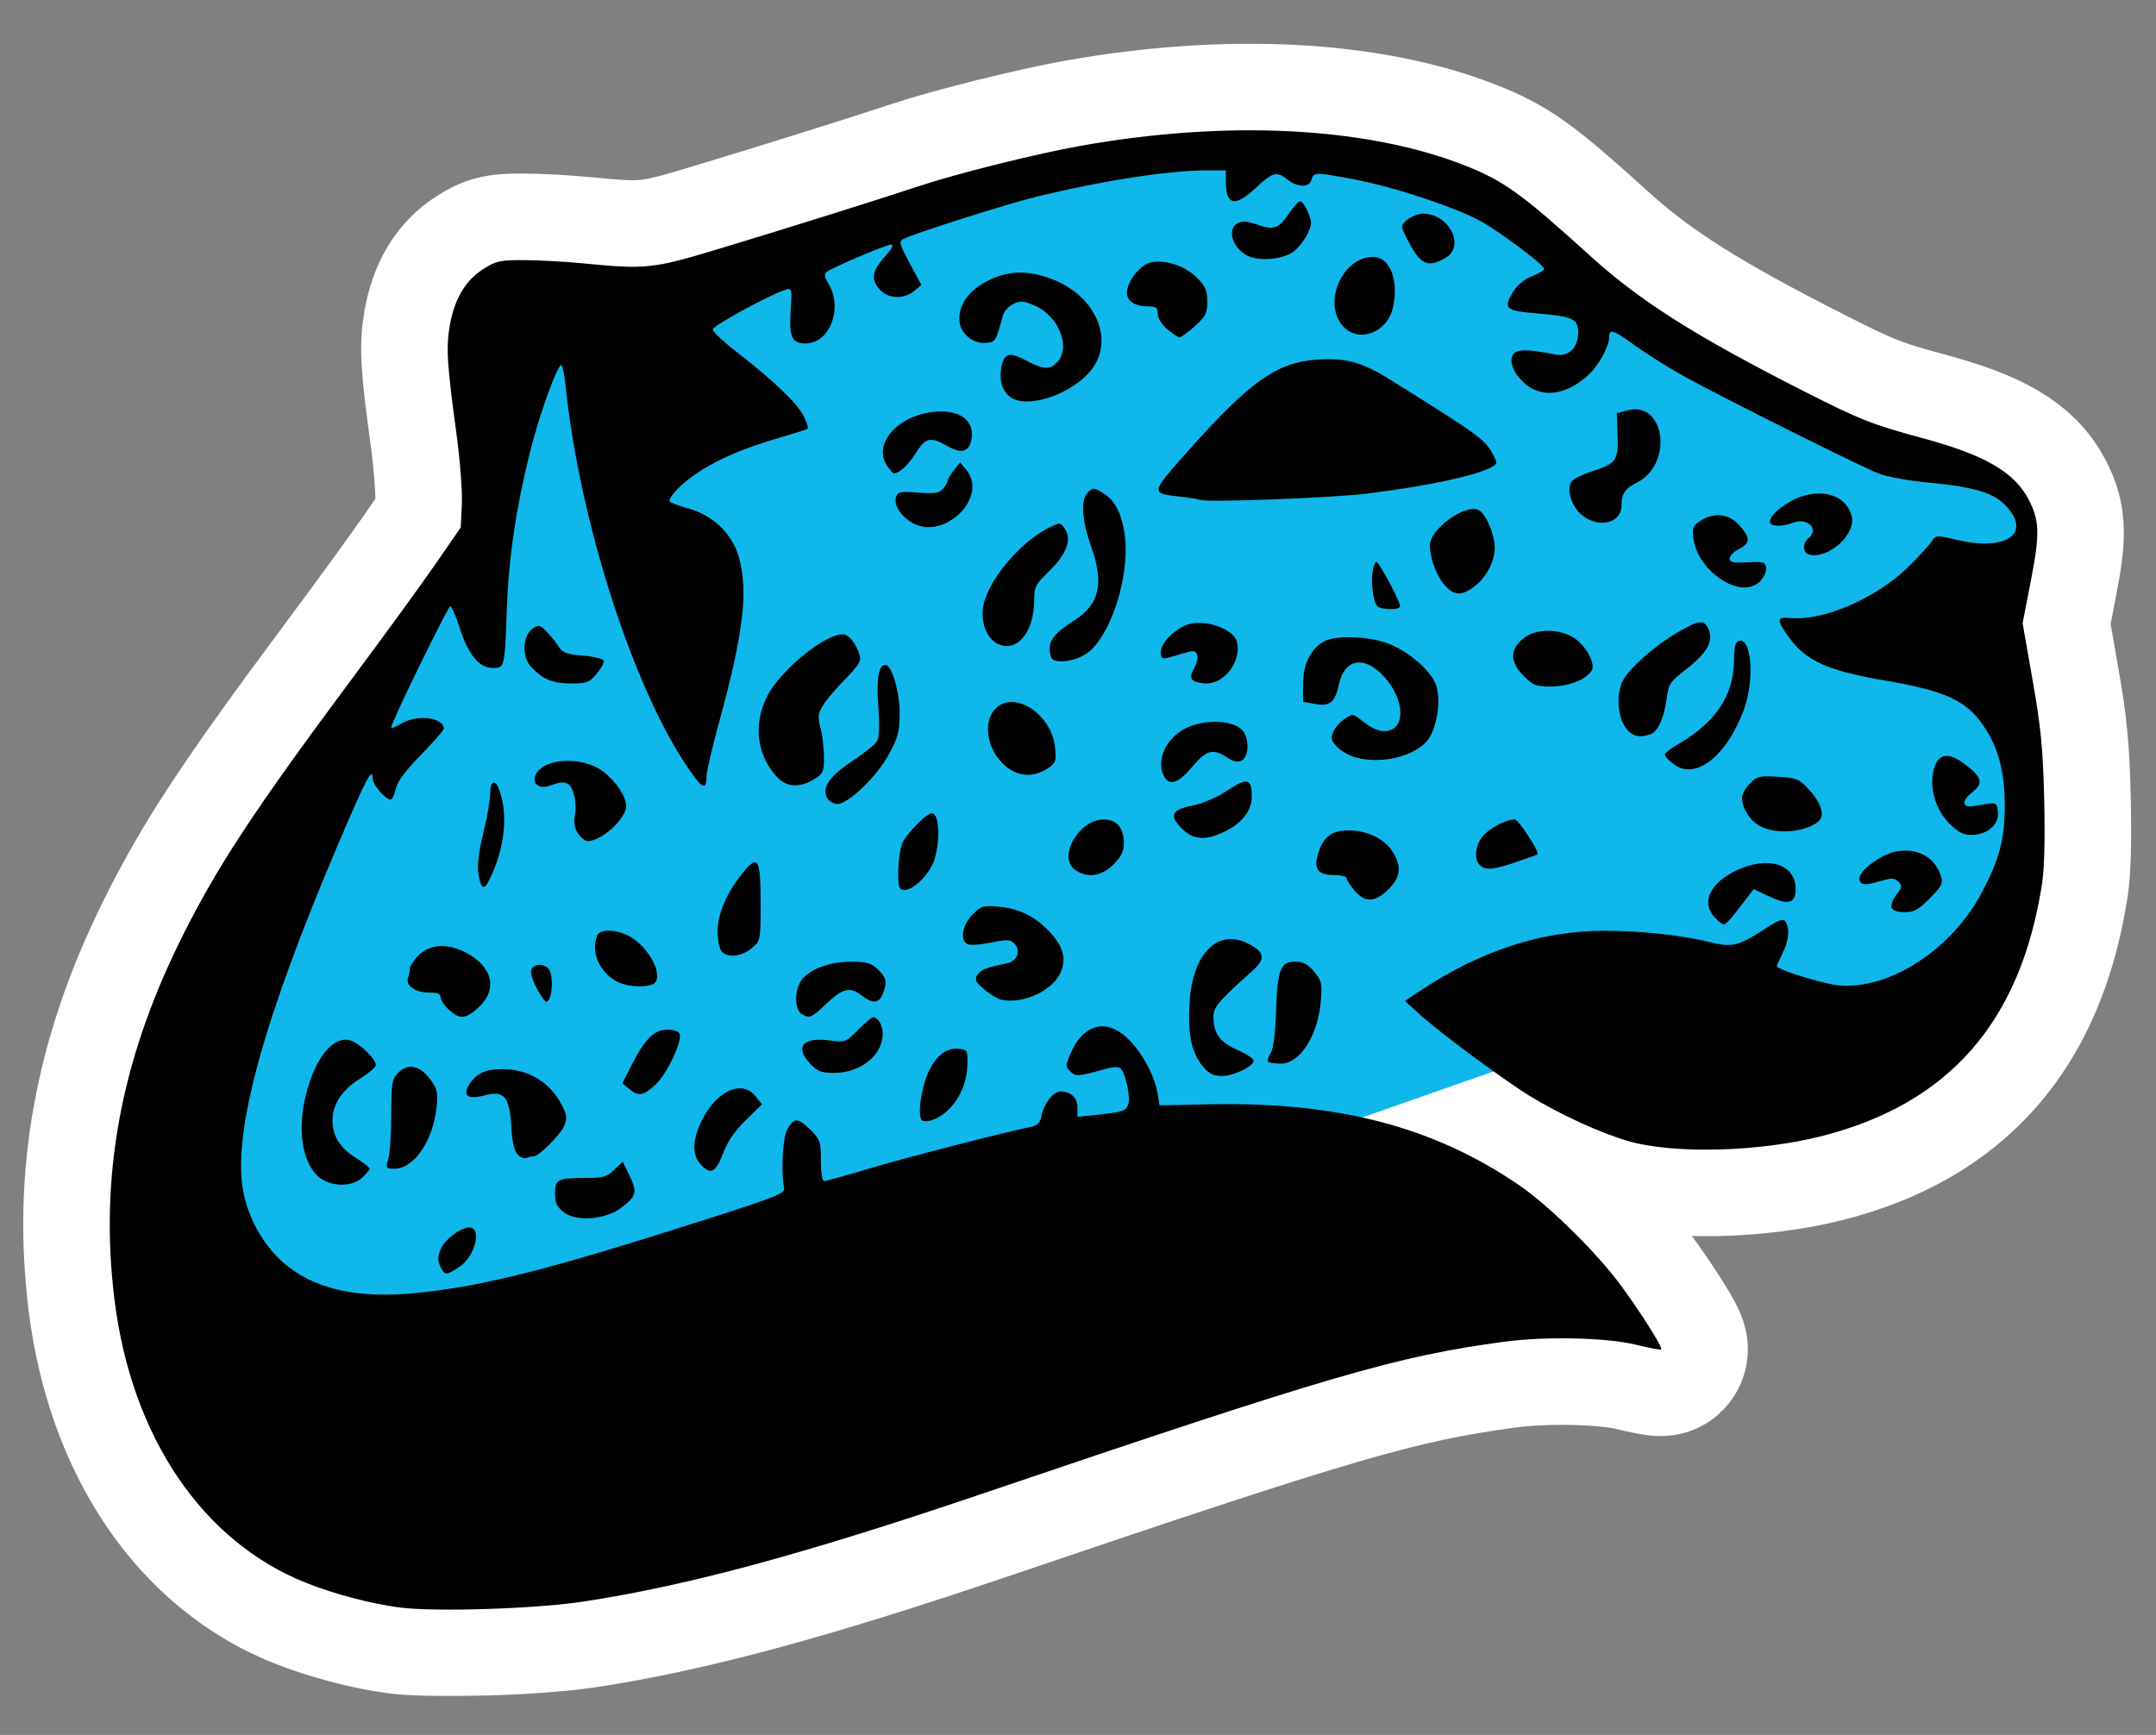 <svg width="461" height="371" viewBox="0 0 461 371" fill="none" xmlns="http://www.w3.org/2000/svg">
<rect x="0" y="0" width="461" height="371" fill="#808080" stroke="none"/>
<mask id="path-1-outside-1_4488_71" maskUnits="userSpaceOnUse" x="4.473" y="8.866" width="452" height="354" fill="black">
<rect fill="white" x="4.473" y="8.866" width="452" height="354"/>
<path d="M85.306 343.728C79.04 342.874 71.504 340.879 65.426 338.465C43.309 329.679 28.132 307.271 24.493 278.029C21.239 251.885 25.737 227.157 38.442 201.34C46.137 185.706 54.145 173.502 75.716 144.535C82.498 135.428 90.404 124.556 93.286 120.376L98.525 112.775L98.753 107.804C98.879 105.071 98.371 98.379 97.626 92.933C95.569 77.91 95.344 74.214 96.195 69.483C97.209 63.852 99.549 59.939 103.339 57.535C106.101 55.783 106.909 55.605 112.038 55.621C115.148 55.631 120.666 55.928 124.301 56.282C138.327 57.651 139.486 57.525 154.374 53.017C168.997 48.59 187.529 42.776 196.9 39.676C204.848 37.047 221.8 32.832 231.043 31.188C262.44 25.601 292.143 27.109 313.153 35.357C321.53 38.646 325.339 41.394 340.161 54.84C350.697 64.398 362.574 71.911 385.762 83.689C397.736 89.771 400.317 90.79 411.102 93.698C424.537 97.32 430.821 100.999 433.877 107.029C436.102 111.419 436.165 114.287 434.254 124.124L432.476 133.27L434.623 145.494C436.4 155.614 436.825 159.978 437.091 170.847C437.298 179.287 437.133 185.777 436.63 189.022C432.052 218.558 416.718 236.071 389.386 242.978C376.059 246.346 357.88 246.809 348.211 244.028C342.22 242.304 333.34 238.223 326.884 234.228C321.109 230.653 307.327 220.399 303.237 216.634L300.415 214.036L303.567 211.939C316.578 203.283 329.535 199.052 343.072 199.038C350.691 199.03 359.857 200.01 365.483 201.434C370.257 202.642 371.663 202.329 377 198.869C380.404 196.663 381.298 196.331 381.782 197.096C382.749 198.624 382.486 201.217 381.085 203.965C380.364 205.38 379.86 206.624 379.965 206.729C380.847 207.611 389.906 210.377 392.958 210.696C403.884 211.838 417.474 203.004 423.91 190.577C427.611 183.432 428.663 179.364 428.663 172.198C428.663 165.017 427.248 159.743 424.091 155.154C420.377 149.757 415.909 147.713 403.008 145.512C390.696 143.411 386.18 141.355 382.392 136.126C379.752 132.482 379.85 131.853 383.011 132.155C389.848 132.807 401.186 127.904 407.828 121.423C410.095 119.211 412.396 116.727 412.942 115.902C413.933 114.404 413.938 114.403 418.489 115.466C429.232 117.975 434.654 113.911 428.618 107.874C426.039 105.295 421.766 104.07 412.296 103.193C408.086 102.803 403.448 101.951 401.621 101.231C397.593 99.643 368.582 85.15 360.389 80.633C357.044 78.789 352.294 75.823 349.832 74.043C344.862 70.447 344.063 70.186 344.063 72.153C344.063 74.094 341.846 78.123 339.662 80.148C335.182 84.304 330.159 85.171 326.542 82.412C323.761 80.291 322.409 77.166 323.633 75.691C324.514 74.63 326.695 74.66 332.596 75.816C335.384 76.362 337.454 74.361 337.454 71.121C337.454 68.165 336.387 67.674 328.539 67.011C321.852 66.446 321.351 65.97 323.597 62.313C324.424 60.965 325.976 59.699 327.569 59.074C329.007 58.509 330.183 57.812 330.183 57.524C330.183 56.671 321.07 49.798 316.694 47.351C311.392 44.386 298.213 40.01 289.699 38.387C281.299 36.787 280.848 36.788 280.421 38.419C279.973 40.133 277.516 40.133 275.325 38.419C272.952 36.563 272.2 36.749 268.648 40.072C264.035 44.386 262.107 43.98 262.107 38.696V36.436H257.844C249.84 36.436 235.199 38.72 221.459 42.111C215.027 43.699 195.524 49.896 193.204 51.089C192.151 51.631 192.269 52.097 194.526 56.313L197.004 60.943L195.444 62.239C193.296 64.023 189.993 63.917 188.197 62.005C186.157 59.834 186.407 57.981 189.15 54.945C190.634 53.301 191.179 52.299 190.586 52.299C189.466 52.299 177.452 57.415 176.582 58.262C176.233 58.602 176.394 59.466 176.973 60.361C180.385 65.63 177.54 73.449 172.211 73.449C169.319 73.449 168.701 72.084 169.06 66.489C169.368 61.687 169.333 61.539 167.99 61.948C164.742 62.935 152.391 69.669 152.391 70.452C152.391 70.923 154.837 73.202 157.827 75.518C165.509 81.467 170.616 86.393 171.895 89.087C172.499 90.36 172.875 91.52 172.731 91.664C172.587 91.808 169.866 92.68 166.684 93.602C159.148 95.786 153.55 98.168 149.246 101.022C146.022 103.161 143.138 106.048 143.138 107.138C143.138 107.393 144.917 108.096 147.091 108.7C152.439 110.187 156.468 114.015 157.941 119.009C160.066 126.209 158.982 135.406 153.777 154.359C152.288 159.781 151.069 165.043 151.069 166.051C151.069 169.289 150.049 168.68 146.525 163.338C134.905 145.725 123.826 110.701 120.929 82.421C120.684 80.031 120.269 78.076 120.007 78.076C119.145 78.076 115.351 88.601 113.378 96.464C110.369 108.458 108.775 119.148 108.384 129.959C107.918 142.834 107.914 142.848 105.387 142.848C102.489 142.848 100.148 140.035 98.32 134.361C97.482 131.758 96.566 129.629 96.284 129.629C95.785 129.629 83.611 154.595 83.639 155.561C83.647 155.828 84.62 155.457 85.802 154.737C89.122 152.713 94.889 153.405 94.889 155.828C94.889 156.163 92.695 158.673 90.014 161.408C86.86 164.624 84.975 167.123 84.675 168.485C84.421 169.644 83.974 170.739 83.683 170.92C82.857 171.43 79.688 167.933 79.688 166.512C79.688 163.807 78.276 166.49 72.228 180.686C56.497 217.613 49.832 241.732 51.912 254.216C52.882 260.04 55.96 265.767 60.208 269.649C66.75 275.628 76.206 277.831 89.417 276.454C103.722 274.963 117.359 271.494 150.408 260.938C165.641 256.073 167.89 255.185 167.669 254.119C166.987 250.833 167.332 243.504 168.254 241.707C169.666 238.951 170.604 238.919 173.219 241.534C175.386 243.701 175.524 244.1 175.524 248.201C175.524 250.852 175.801 252.563 176.229 252.563C176.618 252.563 180.856 251.385 185.648 249.945C193.245 247.662 214.203 242.252 220.236 241.017C221.915 240.673 222.398 240.182 222.736 238.48C223.243 235.929 225.233 233.396 226.731 233.396C228.961 233.396 230.382 234.721 230.382 236.801V238.837L234.793 238.365C240.167 237.79 240.804 237.563 241.282 236.055C241.744 234.6 240.664 229.534 239.683 228.553C239.168 228.038 238.085 228.084 235.831 228.717C230.513 230.209 229.964 230.241 228.841 229.117C227.849 228.125 227.843 227.815 228.772 225.59C231.462 219.152 236.241 217.647 240.831 221.794C243.889 224.557 246.795 229.713 247.454 233.543L247.94 236.37L258.493 236.15C286.059 235.574 306.528 240.917 324.88 253.478C331.225 257.821 341.464 267.91 346.55 274.83C350.886 280.729 355.583 288.19 355.202 288.571C355.071 288.703 352.585 288.233 349.678 287.528C343.454 286.017 330.373 285.736 321.581 286.923C298.582 290.029 284.916 294.012 209.562 319.572C171.779 332.388 146.787 339.134 124.632 342.499C114.407 344.051 92.668 344.731 85.306 343.728ZM94.122 270.769C93.564 269.545 93.587 268.653 94.214 267.139C95.056 265.105 98.511 262.477 100.343 262.477C103.125 262.477 101.6 268.637 98.262 270.881C95.439 272.779 95.033 272.768 94.122 270.769ZM120.501 259.188C119.085 258.072 118.683 257.196 118.683 255.23C118.683 252.188 119.238 251.902 125.145 251.902C128.967 251.902 129.745 251.683 131.335 250.16L133.154 248.418L134.608 251.412C136.323 254.94 136.11 255.773 132.862 258.25C129.47 260.837 123.194 261.313 120.501 259.188ZM67.802 251.354C64.471 248.023 63.575 241.139 65.506 233.724C67.491 226.105 71.23 221.553 74.774 222.442C76.713 222.929 80.349 226.39 80.349 227.749C80.349 228.202 78.867 229.493 77.055 230.619C73.126 233.061 71.102 236.105 71.098 239.573C71.095 242.935 72.655 245.422 76.156 247.635C77.735 248.633 79.027 249.653 79.027 249.9C79.027 250.148 78.339 250.997 77.497 251.787C75.121 254.019 70.25 253.801 67.802 251.354ZM149.883 249.073C147.92 246.982 148.008 243.746 150.146 239.456C153.269 233.188 158.706 230.802 161.569 234.442L162.912 236.15L159.441 239.565C157.097 241.87 155.525 244.161 154.604 246.615C153.054 250.739 151.976 251.3 149.883 249.073ZM83.039 247.776C83.377 246.597 83.653 242.34 83.653 238.317C83.653 231.868 83.813 230.83 85.001 229.555C87.31 227.076 90.097 227.83 92.549 231.598C93.496 233.052 93.658 234.175 93.327 236.994C92.484 244.167 88.471 249.919 84.31 249.919C82.497 249.919 82.448 249.836 83.039 247.776ZM110.616 246.803C109.936 246.035 109.482 243.952 109.314 240.828C108.974 234.512 107.774 233.114 103.65 234.23C100.013 235.214 98.779 234.289 100.409 231.801C101.924 229.489 103.834 228.617 107.385 228.617C112.975 228.617 117.627 231.415 120.12 236.277C121.227 238.436 121.306 239.12 120.639 240.731C119.844 242.652 115.23 247.276 114.109 247.276C113.776 247.276 113.089 247.435 112.582 247.629C112.075 247.824 111.19 247.452 110.616 246.803ZM197.122 239.572C196.355 238.806 196.628 235.112 197.723 231.424C199.105 226.772 201.845 223.985 204.762 224.266C206.905 224.472 206.918 224.495 206.831 227.891C206.694 233.28 203.257 238.391 198.939 239.628C198.186 239.843 197.368 239.818 197.122 239.572ZM134.543 232.866L133.073 231.675L135.061 227.744C137.868 222.196 139.907 220.177 142.705 220.177C144.001 220.177 145.126 220.56 145.321 221.067C145.927 222.646 142.597 229.683 140.192 231.909C137.531 234.371 136.597 234.529 134.543 232.866ZM257.226 228.078C254.836 225.238 253.988 221.393 254.316 214.89C254.885 203.621 260.623 198.092 267.549 202.137C270.509 203.866 270.533 205.156 267.652 207.731C260.54 214.089 259.463 215.363 259.463 217.415C259.463 220.979 260.804 222.846 264.558 224.506C266.481 225.357 268.055 226.371 268.055 226.76C268.055 228 263.845 230.086 261.339 230.089C259.452 230.091 258.547 229.648 257.226 228.078ZM173.334 227.577C169.883 223.974 171.546 221.758 177.175 222.462C180.79 222.913 180.842 222.895 183.485 220.225C184.951 218.745 186.376 217.533 186.653 217.533C187.74 217.533 188.743 219.213 188.743 221.034C188.743 225.626 184.042 229.43 178.367 229.43C175.662 229.43 174.81 229.116 173.334 227.577ZM271.174 227.041C270.951 226.818 271.179 226 271.679 225.224C272.27 224.308 272.682 221.145 272.851 216.212C273.158 207.254 273.784 205.637 276.942 205.637C278.644 205.637 279.599 206.142 280.964 207.764C282.589 209.695 282.724 210.261 282.43 213.918C281.825 221.454 278.008 227.447 273.813 227.447C272.585 227.447 271.397 227.265 271.174 227.041ZM95.977 215.913C95.016 215.021 94.228 213.832 94.228 213.269C94.228 212.519 93.535 212.246 91.632 212.246C88.81 212.246 86.646 210.708 87.251 209.132C87.453 208.604 87.619 207.728 87.619 207.184C87.619 206.64 88.489 205.326 89.551 204.264C91.915 201.9 95.62 201.666 99.48 203.635C105.27 206.589 106.51 211.472 102.443 215.307C99.634 217.957 98.316 218.08 95.977 215.913ZM171.393 216.82C169.894 215.947 169.849 211.771 171.315 209.678C172.975 207.308 177.275 205.668 181.872 205.651C185.25 205.639 186.19 205.9 187.655 207.257C189.554 209.017 189.746 209.937 188.759 212.533C187.985 214.57 186.562 214.689 184.296 212.907C181.796 210.94 180.294 211.27 176.777 214.559C173.362 217.754 173.15 217.843 171.393 216.82ZM114.765 211.341C113.893 209.745 113.373 207.972 113.601 207.376C114.086 206.112 116.093 205.955 117.229 207.091C118.484 208.346 118.115 214.229 116.781 214.229C116.54 214.229 115.633 212.929 114.765 211.341ZM214.125 213.789C213.362 213.631 211.726 212.648 210.489 211.603C208.61 210.016 208.36 209.506 208.97 208.501C209.65 207.381 210.806 206.924 215.301 205.999C217.512 205.544 218.381 203.267 216.908 201.794C215.993 200.879 215.351 200.847 211.962 201.547C209.82 201.989 207.586 202.166 206.997 201.94C205.175 201.241 205.677 197.853 207.938 195.592C209.774 193.757 210.251 193.606 213.391 193.873C217.665 194.236 220.958 195.772 224.014 198.828C227.222 202.037 228.094 204.827 226.831 207.849C225.177 211.808 218.848 214.767 214.125 213.789ZM131.543 209.693C127.979 207.519 126.363 203.497 127.677 200.073C128.307 198.429 132.51 198.751 135.316 200.657C139.562 203.543 142.065 209.519 139.449 210.523C137.403 211.308 133.524 210.901 131.543 209.693ZM153.977 202.828C152.443 198.133 154.196 192.316 158.868 186.606C162.121 182.629 162.636 183.525 162.636 193.167C162.636 201.064 162.622 201.134 160.781 202.718C158.291 204.862 154.661 204.921 153.977 202.828ZM366.65 196.176C363.645 192.976 365.64 188.763 371.44 186.062C377.926 183.042 383.678 184.713 383.935 189.693C384.113 193.122 382.569 193.694 378.403 191.743L374.981 190.141L373.897 191.544C373.301 192.315 371.983 194.017 370.968 195.326C369.953 196.635 368.889 197.705 368.605 197.705C368.32 197.705 367.44 197.017 366.65 196.176ZM404.455 194.09C404.25 193.555 404.715 192.312 405.49 191.327C406.738 189.74 406.786 189.425 405.912 188.551C405.094 187.732 404.487 187.696 402.342 188.339C398.659 189.443 397.599 189.321 397.599 187.795C397.599 186.106 402.279 182.678 405.377 182.096C410.122 181.206 413.866 183.345 415.114 187.658C415.466 188.875 414.968 189.763 412.612 192.12C410.201 194.531 409.233 195.062 407.249 195.062C405.728 195.062 404.689 194.7 404.455 194.09ZM289.594 190.384C288.653 189.266 287.883 188.076 287.883 187.741C287.883 187.405 286.73 187.13 285.32 187.13C281.818 187.13 280.849 185.869 281.831 182.59C282.923 178.944 284.768 177.543 288.448 177.565C292.378 177.587 296.092 179.414 297.787 182.156C299.75 185.333 299.498 187.545 296.872 190.171C294.012 193.031 291.874 193.094 289.594 190.384ZM192.488 189.994C191.707 189.213 192.019 182.528 192.94 180.324C193.799 178.268 198.099 173.912 199.27 173.912C200.748 173.912 201.095 179.184 199.9 183.487C198.822 187.373 194.053 191.559 192.488 189.994ZM102.576 188.287C101.897 185.752 102.126 183.034 103.482 177.547C104.2 174.639 104.791 171.144 104.796 169.781C104.804 167.031 105.855 166.488 106.713 168.789C108.548 173.712 108.059 180.291 105.399 186.475C103.836 190.107 103.178 190.53 102.576 188.287ZM229.886 186.024C226.066 183.359 230.66 175.233 235.986 175.233C238.747 175.233 240.296 176.997 240.296 180.143C240.296 182.097 239.81 183.122 238.049 184.883C235.522 187.41 232.482 187.835 229.886 186.024ZM316.436 185.015C314.992 183.572 315.507 180.237 317.46 178.373C319.265 176.652 322.173 175.233 323.899 175.233C324.699 175.233 329.354 182.387 328.767 182.714C328.637 182.786 326.598 183.512 324.235 184.327C319.379 186.002 317.581 186.16 316.436 185.015ZM123.581 178.211C122.815 177.042 122.629 175.875 122.943 174.204C123.186 172.907 123.048 170.824 122.635 169.574C121.827 167.126 120.771 166.793 117.62 167.99C115.237 168.896 113.556 167.49 114.628 165.487C116.473 162.039 124.713 161.73 128.936 164.951C131.731 167.082 133.879 170.306 133.882 172.374C133.887 175.066 128.629 179.86 125.671 179.86C125.116 179.86 124.176 179.118 123.581 178.211ZM252.754 177.218C249.913 174.377 250.446 173.175 254.946 172.277C257.228 171.821 260.161 170.552 262.457 169.028C266.682 166.223 267.659 166.457 267.659 170.272C267.659 173.269 265.722 175.857 262.093 177.712C257.984 179.812 255.2 179.664 252.754 177.218ZM416.778 176.06C413.82 173.1 412.455 168.278 413.502 164.488C414.534 160.749 416.957 160.697 421.265 164.322C423.807 166.461 423.916 167.678 421.723 169.403C419.265 171.336 419.522 172.866 422.219 172.357C426.969 171.46 426.998 171.467 427.212 173.67C427.47 176.321 424.893 178.538 421.556 178.538C419.777 178.538 418.692 177.975 416.778 176.06ZM376.58 176.772C374.281 175.639 372.483 172.934 372.483 170.61C372.483 169.848 373.247 168.461 374.18 167.528C375.73 165.978 376.251 165.856 380.213 166.108C384.202 166.362 384.726 166.577 386.757 168.794C389.38 171.656 390.236 174.315 388.927 175.533C386.391 177.893 380.13 178.521 376.58 176.772ZM176.839 170.594C175.673 168.416 177.391 165.947 182.347 162.674C184.826 161.037 187.169 159.137 187.552 158.452C187.998 157.655 188.086 154.985 187.797 151.045C187.365 145.161 187.879 142.187 189.326 142.187C190.672 142.187 192.377 147.925 192.365 152.415C192.355 156.427 192.046 157.626 190.095 161.244C187.54 165.984 181.395 171.929 179.05 171.929C178.225 171.929 177.233 171.33 176.839 170.594ZM166.139 166.146C161.831 161.54 161.012 154.956 164.001 148.956C166.892 143.155 177.076 135.015 180.595 135.693C182.111 135.985 184.315 139.857 183.832 141.38C183.62 142.047 182.105 143.914 180.465 145.529C178.824 147.144 176.861 149.445 176.101 150.642C174.882 152.563 174.806 153.158 175.453 155.726C175.855 157.326 176.185 160.143 176.185 161.987C176.185 165.059 176.006 165.448 174.037 166.648C170.961 168.523 168.2 168.348 166.139 166.146ZM248.911 166.024C247.129 162.694 249.228 157.938 253.428 155.79C257.879 153.513 264.622 154.018 266.077 156.736C267.157 158.754 266.865 161.898 265.531 162.612C264.646 163.085 263.817 162.918 262.391 161.978C259.357 159.978 257.976 160.35 254.9 163.997C251.953 167.493 250.043 168.139 248.911 166.024ZM216.646 164.908C211.869 162.494 209.662 155.555 212.519 151.935C216.265 147.19 224.873 152.409 225.589 159.859C225.87 162.78 225.734 163.198 224.172 164.222C221.599 165.908 219.081 166.137 216.646 164.908ZM359.264 164.189C357.988 163.72 355.96 161.955 355.96 161.314C355.96 161.041 357.335 160.012 359.016 159.027C366.804 154.463 370.624 148.774 370.754 141.547C370.815 138.111 371.051 137.205 371.924 137.037C374.66 136.51 375.154 145.99 372.715 152.213C369.293 160.947 363.785 165.851 359.264 164.189ZM289.77 161.936C288.444 161.561 286.685 160.536 285.86 159.658C284.588 158.304 284.473 157.816 285.1 156.438C285.507 155.545 286.614 154.307 287.561 153.687C289.209 152.607 289.355 152.62 291.061 153.988C293.761 156.156 295.608 156.773 297.38 156.099C300.597 154.876 299.923 149.099 296.064 144.828C291.739 140.04 287.485 140.757 286.252 146.48C285.442 150.244 284.308 151.123 281.051 150.512L278.63 150.058V146.22C278.63 141.946 280.35 138.564 283.277 137.083C285.815 135.799 292.623 136.051 296.713 137.582C301.235 139.274 306.051 143.453 307.083 146.581C308.001 149.364 307.528 153.868 305.973 157.145C303.992 161.32 295.976 163.69 289.77 161.936ZM347.36 155.24C345.815 152.705 345.637 148.199 346.979 145.603C348.359 142.935 353.733 138.153 358.474 135.375C363.38 132.499 364.331 132.386 365.32 134.556C366.45 137.038 365.016 139.631 360.628 143.039C357.051 145.816 356.782 146.223 356.349 149.486C355.819 153.48 354.504 156.383 352.956 156.977C350.452 157.938 348.668 157.384 347.36 155.24ZM325.821 144.566C322.859 141.604 322.789 138.999 325.607 136.627C328.115 134.517 332.694 134.302 336.109 136.133C338.852 137.605 341.294 141.832 340.322 143.427C339.174 145.31 335.308 146.811 331.604 146.812C328.464 146.813 327.817 146.562 325.821 144.566ZM116.241 144.859C115.079 144.151 113.647 142.836 113.058 141.938C111.564 139.657 111.99 135.67 113.861 134.435C115.188 133.559 115.453 133.611 116.835 135.021C117.67 135.872 118.834 137.31 119.422 138.216C120.324 139.607 121.138 139.916 124.657 140.199C126.949 140.383 128.934 140.868 129.068 141.277C129.203 141.686 128.531 142.95 127.574 144.086C126.004 145.953 125.475 146.152 122.094 146.15C119.552 146.148 117.676 145.734 116.241 144.859ZM255.036 145.427C254.51 144.9 254.595 144.206 255.348 142.894C255.918 141.9 256.199 140.601 255.971 140.007C255.595 139.028 255.26 139.017 252.387 139.889C248.273 141.137 248.227 141.131 248.227 139.336C248.227 137.553 251.038 134.651 253.761 133.622C257.397 132.248 263.769 134.399 264.482 137.241C265.495 141.276 261.944 146.152 257.994 146.152C256.766 146.152 255.435 145.826 255.036 145.427ZM225.259 141.121C224.805 140.919 224.433 139.876 224.433 138.803C224.433 136.736 225.781 135.164 229.66 132.708C235.051 129.293 236.12 124.797 233.38 117.071C231.291 111.183 231.01 106.906 232.607 105.309C233.61 104.306 233.894 104.293 235.457 105.18C238.127 106.695 239.562 109.1 240.346 113.377C241.847 121.554 238.298 134.293 233.181 139.1C231.24 140.924 227.16 141.965 225.259 141.121ZM213.032 137.507C210.944 136.291 209.729 133.025 210.199 129.891C211.011 124.472 217.783 116.206 224.057 112.973C226.551 111.688 226.691 111.682 227.527 112.827C229.346 115.313 228.161 118.461 223.827 122.658C221.418 124.99 221.129 125.606 221.129 128.398C221.129 135.414 217.141 139.9 213.032 137.507ZM294.663 129.748C293.579 129.06 292.966 123.863 293.678 121.397C294.238 119.457 294.26 119.477 296.962 124.348C298.458 127.046 299.538 129.486 299.362 129.771C298.948 130.44 295.728 130.423 294.663 129.748ZM308.787 124.981C307.087 122.961 305.739 119.275 305.732 116.626C305.722 113.128 313.421 107.597 316.216 109.093C317.733 109.904 319.608 114.359 319.608 117.149C319.608 120.018 317.805 123.476 315.322 125.37C312.52 127.507 310.828 127.407 308.787 124.981ZM368.127 123.953C364.781 121.783 362.552 118.543 362.103 115.195C361.793 112.88 361.963 112.439 363.568 111.387C366.495 109.469 369.676 109.826 371.906 112.322C374.317 115.021 374.299 116.121 371.822 117.401C370.732 117.965 369.84 118.882 369.84 119.438C369.84 120.253 370.58 120.411 373.64 120.248C377.028 120.067 377.461 120.19 377.632 121.38C377.737 122.114 377.205 123.378 376.449 124.189C374.592 126.182 371.427 126.093 368.127 123.953ZM386.859 118.59C385.441 118.229 385.346 116.206 386.694 115.088C389.058 113.126 386.523 110.591 383.389 111.783C380.88 112.737 378.432 112.608 378.432 111.521C378.432 109.886 382.818 106.685 386.159 105.884C391.08 104.703 395.1 106.605 395.96 110.522C396.805 114.369 390.885 119.616 386.859 118.59ZM195.365 111.956C192.719 110.616 190.959 107.902 191.62 106.179C192.012 105.158 192.66 105.042 196.326 105.336C199.79 105.614 200.766 105.468 201.6 104.548C202.162 103.926 202.629 103.143 202.637 102.809C202.645 102.474 203.244 101.456 203.968 100.547L205.284 98.895L206.597 100.455C211.368 106.126 202.264 115.449 195.365 111.956ZM338.188 110.091C335.924 108.186 334.836 104.421 336.108 102.89C336.54 102.368 338.433 101.441 340.313 100.829C345.625 99.101 346.064 98.485 345.876 93.02L345.715 88.335L348.149 87.726C356.07 85.745 357.759 99.239 350.079 103.156C347.416 104.515 346.707 105.566 346.707 108.155C346.707 111.929 341.719 113.063 338.188 110.091ZM256.489 106.875C256.125 106.722 254.189 106.413 252.187 106.188C245.96 105.489 245.957 105.506 254.134 96.327C267.356 81.485 273.093 77.444 281.73 76.89C287.767 76.502 291.226 77.441 296.979 81.028C316.558 93.236 317.556 93.966 319.341 97.382C320.201 99.03 320.165 99.234 318.899 99.912C315.452 101.757 305.166 103.945 292.51 105.525C284.795 106.488 257.957 107.494 256.489 106.875ZM189.771 99.739C186.204 94.647 192.742 87.99 201.309 87.99C205.555 87.99 208.111 90.119 207.786 93.387C207.47 96.553 205.78 97.223 202.642 95.425C198.936 93.301 197.93 93.521 195.778 96.927C194.147 99.51 192.305 101.208 191.137 101.208C190.952 101.208 190.337 100.547 189.771 99.739ZM216.513 85.197C214.449 84.102 213.545 81.605 214.114 78.57C214.696 75.47 215.81 75.168 219.477 77.118C223.186 79.09 224.521 79.143 226.115 77.382C229.007 74.186 226.4 67.635 221.348 65.4C218.868 64.303 218.227 64.247 216.677 64.99C215.689 65.464 214.677 66.594 214.427 67.502C212.879 73.145 212.899 73.113 210.786 73.32C207.968 73.595 205.207 71.19 205.128 68.391C205.033 65.052 207.182 62.095 211.179 60.065C215.59 57.824 219.623 57.703 224.843 59.655C234.352 63.213 238.45 72.787 233.227 79.24C229.285 84.11 220.421 87.269 216.513 85.197ZM249.6 70.416C248.364 69.376 247.566 68.079 247.566 67.111C247.566 65.774 247.241 65.518 245.54 65.518C242.7 65.518 240.957 64.415 240.957 62.618C240.957 60.31 243.667 56.756 245.877 56.168C248.86 55.373 253.345 56.8 255.903 59.358C257.76 61.216 258.141 62.085 258.141 64.471C258.141 66.987 257.811 67.645 255.495 69.737C254.04 71.052 252.576 72.127 252.241 72.127C251.907 72.127 250.718 71.357 249.6 70.416ZM287.261 69.855C282.663 64.96 286.934 54.943 293.619 54.943C297.221 54.943 299.168 60 297.816 65.848C296.598 71.12 290.591 73.4 287.261 69.855ZM301.783 52.794C300.688 50.886 299.79 48.97 299.786 48.536C299.776 47.397 302.459 45.689 304.256 45.689C309.842 45.689 313.384 52.598 309.096 55.13C305.615 57.187 304.007 56.673 301.783 52.794ZM266.585 54.611C263.4 52.816 262.344 48.96 264.691 47.704C265.6 47.218 266.742 47.306 268.767 48.021C272.348 49.284 273.45 48.904 275.591 45.668C276.546 44.226 277.635 43.046 278.012 43.046C278.389 43.046 279.142 44.11 279.685 45.41C280.585 47.563 280.567 47.986 279.487 50.159C278.834 51.471 277.504 53.125 276.531 53.836C274.204 55.536 268.951 55.945 266.585 54.611Z"/>
</mask>
<path d="M85.306 343.728C79.04 342.874 71.504 340.879 65.426 338.465C43.309 329.679 28.132 307.271 24.493 278.029C21.239 251.885 25.737 227.157 38.442 201.34C46.137 185.706 54.145 173.502 75.716 144.535C82.498 135.428 90.404 124.556 93.286 120.376L98.525 112.775L98.753 107.804C98.879 105.071 98.371 98.379 97.626 92.933C95.569 77.91 95.344 74.214 96.195 69.483C97.209 63.852 99.549 59.939 103.339 57.535C106.101 55.783 106.909 55.605 112.038 55.621C115.148 55.631 120.666 55.928 124.301 56.282C138.327 57.651 139.486 57.525 154.374 53.017C168.997 48.59 187.529 42.776 196.9 39.676C204.848 37.047 221.8 32.832 231.043 31.188C262.44 25.601 292.143 27.109 313.153 35.357C321.53 38.646 325.339 41.394 340.161 54.84C350.697 64.398 362.574 71.911 385.762 83.689C397.736 89.771 400.317 90.79 411.102 93.698C424.537 97.32 430.821 100.999 433.877 107.029C436.102 111.419 436.165 114.287 434.254 124.124L432.476 133.27L434.623 145.494C436.4 155.614 436.825 159.978 437.091 170.847C437.298 179.287 437.133 185.777 436.63 189.022C432.052 218.558 416.718 236.071 389.386 242.978C376.059 246.346 357.88 246.809 348.211 244.028C342.22 242.304 333.34 238.223 326.884 234.228C321.109 230.653 307.327 220.399 303.237 216.634L300.415 214.036L303.567 211.939C316.578 203.283 329.535 199.052 343.072 199.038C350.691 199.03 359.857 200.01 365.483 201.434C370.257 202.642 371.663 202.329 377 198.869C380.404 196.663 381.298 196.331 381.782 197.096C382.749 198.624 382.486 201.217 381.085 203.965C380.364 205.38 379.86 206.624 379.965 206.729C380.847 207.611 389.906 210.377 392.958 210.696C403.884 211.838 417.474 203.004 423.91 190.577C427.611 183.432 428.663 179.364 428.663 172.198C428.663 165.017 427.248 159.743 424.091 155.154C420.377 149.757 415.909 147.713 403.008 145.512C390.696 143.411 386.18 141.355 382.392 136.126C379.752 132.482 379.85 131.853 383.011 132.155C389.848 132.807 401.186 127.904 407.828 121.423C410.095 119.211 412.396 116.727 412.942 115.902C413.933 114.404 413.938 114.403 418.489 115.466C429.232 117.975 434.654 113.911 428.618 107.874C426.039 105.295 421.766 104.07 412.296 103.193C408.086 102.803 403.448 101.951 401.621 101.231C397.593 99.643 368.582 85.15 360.389 80.633C357.044 78.789 352.294 75.823 349.832 74.043C344.862 70.447 344.063 70.186 344.063 72.153C344.063 74.094 341.846 78.123 339.662 80.148C335.182 84.304 330.159 85.171 326.542 82.412C323.761 80.291 322.409 77.166 323.633 75.691C324.514 74.63 326.695 74.66 332.596 75.816C335.384 76.362 337.454 74.361 337.454 71.121C337.454 68.165 336.387 67.674 328.539 67.011C321.852 66.446 321.351 65.97 323.597 62.313C324.424 60.965 325.976 59.699 327.569 59.074C329.007 58.509 330.183 57.812 330.183 57.524C330.183 56.671 321.07 49.798 316.694 47.351C311.392 44.386 298.213 40.01 289.699 38.387C281.299 36.787 280.848 36.788 280.421 38.419C279.973 40.133 277.516 40.133 275.325 38.419C272.952 36.563 272.2 36.749 268.648 40.072C264.035 44.386 262.107 43.98 262.107 38.696V36.436H257.844C249.84 36.436 235.199 38.72 221.459 42.111C215.027 43.699 195.524 49.896 193.204 51.089C192.151 51.631 192.269 52.097 194.526 56.313L197.004 60.943L195.444 62.239C193.296 64.023 189.993 63.917 188.197 62.005C186.157 59.834 186.407 57.981 189.15 54.945C190.634 53.301 191.179 52.299 190.586 52.299C189.466 52.299 177.452 57.415 176.582 58.262C176.233 58.602 176.394 59.466 176.973 60.361C180.385 65.63 177.54 73.449 172.211 73.449C169.319 73.449 168.701 72.084 169.06 66.489C169.368 61.687 169.333 61.539 167.99 61.948C164.742 62.935 152.391 69.669 152.391 70.452C152.391 70.923 154.837 73.202 157.827 75.518C165.509 81.467 170.616 86.393 171.895 89.087C172.499 90.36 172.875 91.52 172.731 91.664C172.587 91.808 169.866 92.68 166.684 93.602C159.148 95.786 153.55 98.168 149.246 101.022C146.022 103.161 143.138 106.048 143.138 107.138C143.138 107.393 144.917 108.096 147.091 108.7C152.439 110.187 156.468 114.015 157.941 119.009C160.066 126.209 158.982 135.406 153.777 154.359C152.288 159.781 151.069 165.043 151.069 166.051C151.069 169.289 150.049 168.68 146.525 163.338C134.905 145.725 123.826 110.701 120.929 82.421C120.684 80.031 120.269 78.076 120.007 78.076C119.145 78.076 115.351 88.601 113.378 96.464C110.369 108.458 108.775 119.148 108.384 129.959C107.918 142.834 107.914 142.848 105.387 142.848C102.489 142.848 100.148 140.035 98.32 134.361C97.482 131.758 96.566 129.629 96.284 129.629C95.785 129.629 83.611 154.595 83.639 155.561C83.647 155.828 84.62 155.457 85.802 154.737C89.122 152.713 94.889 153.405 94.889 155.828C94.889 156.163 92.695 158.673 90.014 161.408C86.86 164.624 84.975 167.123 84.675 168.485C84.421 169.644 83.974 170.739 83.683 170.92C82.857 171.43 79.688 167.933 79.688 166.512C79.688 163.807 78.276 166.49 72.228 180.686C56.497 217.613 49.832 241.732 51.912 254.216C52.882 260.04 55.96 265.767 60.208 269.649C66.75 275.628 76.206 277.831 89.417 276.454C103.722 274.963 117.359 271.494 150.408 260.938C165.641 256.073 167.89 255.185 167.669 254.119C166.987 250.833 167.332 243.504 168.254 241.707C169.666 238.951 170.604 238.919 173.219 241.534C175.386 243.701 175.524 244.1 175.524 248.201C175.524 250.852 175.801 252.563 176.229 252.563C176.618 252.563 180.856 251.385 185.648 249.945C193.245 247.662 214.203 242.252 220.236 241.017C221.915 240.673 222.398 240.182 222.736 238.48C223.243 235.929 225.233 233.396 226.731 233.396C228.961 233.396 230.382 234.721 230.382 236.801V238.837L234.793 238.365C240.167 237.79 240.804 237.563 241.282 236.055C241.744 234.6 240.664 229.534 239.683 228.553C239.168 228.038 238.085 228.084 235.831 228.717C230.513 230.209 229.964 230.241 228.841 229.117C227.849 228.125 227.843 227.815 228.772 225.59C231.462 219.152 236.241 217.647 240.831 221.794C243.889 224.557 246.795 229.713 247.454 233.543L247.94 236.37L258.493 236.15C286.059 235.574 306.528 240.917 324.88 253.478C331.225 257.821 341.464 267.91 346.55 274.83C350.886 280.729 355.583 288.19 355.202 288.571C355.071 288.703 352.585 288.233 349.678 287.528C343.454 286.017 330.373 285.736 321.581 286.923C298.582 290.029 284.916 294.012 209.562 319.572C171.779 332.388 146.787 339.134 124.632 342.499C114.407 344.051 92.668 344.731 85.306 343.728ZM94.122 270.769C93.564 269.545 93.587 268.653 94.214 267.139C95.056 265.105 98.511 262.477 100.343 262.477C103.125 262.477 101.6 268.637 98.262 270.881C95.439 272.779 95.033 272.768 94.122 270.769ZM120.501 259.188C119.085 258.072 118.683 257.196 118.683 255.23C118.683 252.188 119.238 251.902 125.145 251.902C128.967 251.902 129.745 251.683 131.335 250.16L133.154 248.418L134.608 251.412C136.323 254.94 136.11 255.773 132.862 258.25C129.47 260.837 123.194 261.313 120.501 259.188ZM67.802 251.354C64.471 248.023 63.575 241.139 65.506 233.724C67.491 226.105 71.23 221.553 74.774 222.442C76.713 222.929 80.349 226.39 80.349 227.749C80.349 228.202 78.867 229.493 77.055 230.619C73.126 233.061 71.102 236.105 71.098 239.573C71.095 242.935 72.655 245.422 76.156 247.635C77.735 248.633 79.027 249.653 79.027 249.9C79.027 250.148 78.339 250.997 77.497 251.787C75.121 254.019 70.25 253.801 67.802 251.354ZM149.883 249.073C147.92 246.982 148.008 243.746 150.146 239.456C153.269 233.188 158.706 230.802 161.569 234.442L162.912 236.15L159.441 239.565C157.097 241.87 155.525 244.161 154.604 246.615C153.054 250.739 151.976 251.3 149.883 249.073ZM83.039 247.776C83.377 246.597 83.653 242.34 83.653 238.317C83.653 231.868 83.813 230.83 85.001 229.555C87.31 227.076 90.097 227.83 92.549 231.598C93.496 233.052 93.658 234.175 93.327 236.994C92.484 244.167 88.471 249.919 84.31 249.919C82.497 249.919 82.448 249.836 83.039 247.776ZM110.616 246.803C109.936 246.035 109.482 243.952 109.314 240.828C108.974 234.512 107.774 233.114 103.65 234.23C100.013 235.214 98.779 234.289 100.409 231.801C101.924 229.489 103.834 228.617 107.385 228.617C112.975 228.617 117.627 231.415 120.12 236.277C121.227 238.436 121.306 239.12 120.639 240.731C119.844 242.652 115.23 247.276 114.109 247.276C113.776 247.276 113.089 247.435 112.582 247.629C112.075 247.824 111.19 247.452 110.616 246.803ZM197.122 239.572C196.355 238.806 196.628 235.112 197.723 231.424C199.105 226.772 201.845 223.985 204.762 224.266C206.905 224.472 206.918 224.495 206.831 227.891C206.694 233.28 203.257 238.391 198.939 239.628C198.186 239.843 197.368 239.818 197.122 239.572ZM134.543 232.866L133.073 231.675L135.061 227.744C137.868 222.196 139.907 220.177 142.705 220.177C144.001 220.177 145.126 220.56 145.321 221.067C145.927 222.646 142.597 229.683 140.192 231.909C137.531 234.371 136.597 234.529 134.543 232.866ZM257.226 228.078C254.836 225.238 253.988 221.393 254.316 214.89C254.885 203.621 260.623 198.092 267.549 202.137C270.509 203.866 270.533 205.156 267.652 207.731C260.54 214.089 259.463 215.363 259.463 217.415C259.463 220.979 260.804 222.846 264.558 224.506C266.481 225.357 268.055 226.371 268.055 226.76C268.055 228 263.845 230.086 261.339 230.089C259.452 230.091 258.547 229.648 257.226 228.078ZM173.334 227.577C169.883 223.974 171.546 221.758 177.175 222.462C180.79 222.913 180.842 222.895 183.485 220.225C184.951 218.745 186.376 217.533 186.653 217.533C187.74 217.533 188.743 219.213 188.743 221.034C188.743 225.626 184.042 229.43 178.367 229.43C175.662 229.43 174.81 229.116 173.334 227.577ZM271.174 227.041C270.951 226.818 271.179 226 271.679 225.224C272.27 224.308 272.682 221.145 272.851 216.212C273.158 207.254 273.784 205.637 276.942 205.637C278.644 205.637 279.599 206.142 280.964 207.764C282.589 209.695 282.724 210.261 282.43 213.918C281.825 221.454 278.008 227.447 273.813 227.447C272.585 227.447 271.397 227.265 271.174 227.041ZM95.977 215.913C95.016 215.021 94.228 213.832 94.228 213.269C94.228 212.519 93.535 212.246 91.632 212.246C88.81 212.246 86.646 210.708 87.251 209.132C87.453 208.604 87.619 207.728 87.619 207.184C87.619 206.64 88.489 205.326 89.551 204.264C91.915 201.9 95.62 201.666 99.48 203.635C105.27 206.589 106.51 211.472 102.443 215.307C99.634 217.957 98.316 218.08 95.977 215.913ZM171.393 216.82C169.894 215.947 169.849 211.771 171.315 209.678C172.975 207.308 177.275 205.668 181.872 205.651C185.25 205.639 186.19 205.9 187.655 207.257C189.554 209.017 189.746 209.937 188.759 212.533C187.985 214.57 186.562 214.689 184.296 212.907C181.796 210.94 180.294 211.27 176.777 214.559C173.362 217.754 173.15 217.843 171.393 216.82ZM114.765 211.341C113.893 209.745 113.373 207.972 113.601 207.376C114.086 206.112 116.093 205.955 117.229 207.091C118.484 208.346 118.115 214.229 116.781 214.229C116.54 214.229 115.633 212.929 114.765 211.341ZM214.125 213.789C213.362 213.631 211.726 212.648 210.489 211.603C208.61 210.016 208.36 209.506 208.97 208.501C209.65 207.381 210.806 206.924 215.301 205.999C217.512 205.544 218.381 203.267 216.908 201.794C215.993 200.879 215.351 200.847 211.962 201.547C209.82 201.989 207.586 202.166 206.997 201.94C205.175 201.241 205.677 197.853 207.938 195.592C209.774 193.757 210.251 193.606 213.391 193.873C217.665 194.236 220.958 195.772 224.014 198.828C227.222 202.037 228.094 204.827 226.831 207.849C225.177 211.808 218.848 214.767 214.125 213.789ZM131.543 209.693C127.979 207.519 126.363 203.497 127.677 200.073C128.307 198.429 132.51 198.751 135.316 200.657C139.562 203.543 142.065 209.519 139.449 210.523C137.403 211.308 133.524 210.901 131.543 209.693ZM153.977 202.828C152.443 198.133 154.196 192.316 158.868 186.606C162.121 182.629 162.636 183.525 162.636 193.167C162.636 201.064 162.622 201.134 160.781 202.718C158.291 204.862 154.661 204.921 153.977 202.828ZM366.65 196.176C363.645 192.976 365.64 188.763 371.44 186.062C377.926 183.042 383.678 184.713 383.935 189.693C384.113 193.122 382.569 193.694 378.403 191.743L374.981 190.141L373.897 191.544C373.301 192.315 371.983 194.017 370.968 195.326C369.953 196.635 368.889 197.705 368.605 197.705C368.32 197.705 367.44 197.017 366.65 196.176ZM404.455 194.09C404.25 193.555 404.715 192.312 405.49 191.327C406.738 189.74 406.786 189.425 405.912 188.551C405.094 187.732 404.487 187.696 402.342 188.339C398.659 189.443 397.599 189.321 397.599 187.795C397.599 186.106 402.279 182.678 405.377 182.096C410.122 181.206 413.866 183.345 415.114 187.658C415.466 188.875 414.968 189.763 412.612 192.12C410.201 194.531 409.233 195.062 407.249 195.062C405.728 195.062 404.689 194.7 404.455 194.09ZM289.594 190.384C288.653 189.266 287.883 188.076 287.883 187.741C287.883 187.405 286.73 187.13 285.32 187.13C281.818 187.13 280.849 185.869 281.831 182.59C282.923 178.944 284.768 177.543 288.448 177.565C292.378 177.587 296.092 179.414 297.787 182.156C299.75 185.333 299.498 187.545 296.872 190.171C294.012 193.031 291.874 193.094 289.594 190.384ZM192.488 189.994C191.707 189.213 192.019 182.528 192.94 180.324C193.799 178.268 198.099 173.912 199.27 173.912C200.748 173.912 201.095 179.184 199.9 183.487C198.822 187.373 194.053 191.559 192.488 189.994ZM102.576 188.287C101.897 185.752 102.126 183.034 103.482 177.547C104.2 174.639 104.791 171.144 104.796 169.781C104.804 167.031 105.855 166.488 106.713 168.789C108.548 173.712 108.059 180.291 105.399 186.475C103.836 190.107 103.178 190.53 102.576 188.287ZM229.886 186.024C226.066 183.359 230.66 175.233 235.986 175.233C238.747 175.233 240.296 176.997 240.296 180.143C240.296 182.097 239.81 183.122 238.049 184.883C235.522 187.41 232.482 187.835 229.886 186.024ZM316.436 185.015C314.992 183.572 315.507 180.237 317.46 178.373C319.265 176.652 322.173 175.233 323.899 175.233C324.699 175.233 329.354 182.387 328.767 182.714C328.637 182.786 326.598 183.512 324.235 184.327C319.379 186.002 317.581 186.16 316.436 185.015ZM123.581 178.211C122.815 177.042 122.629 175.875 122.943 174.204C123.186 172.907 123.048 170.824 122.635 169.574C121.827 167.126 120.771 166.793 117.62 167.99C115.237 168.896 113.556 167.49 114.628 165.487C116.473 162.039 124.713 161.73 128.936 164.951C131.731 167.082 133.879 170.306 133.882 172.374C133.887 175.066 128.629 179.86 125.671 179.86C125.116 179.86 124.176 179.118 123.581 178.211ZM252.754 177.218C249.913 174.377 250.446 173.175 254.946 172.277C257.228 171.821 260.161 170.552 262.457 169.028C266.682 166.223 267.659 166.457 267.659 170.272C267.659 173.269 265.722 175.857 262.093 177.712C257.984 179.812 255.2 179.664 252.754 177.218ZM416.778 176.06C413.82 173.1 412.455 168.278 413.502 164.488C414.534 160.749 416.957 160.697 421.265 164.322C423.807 166.461 423.916 167.678 421.723 169.403C419.265 171.336 419.522 172.866 422.219 172.357C426.969 171.46 426.998 171.467 427.212 173.67C427.47 176.321 424.893 178.538 421.556 178.538C419.777 178.538 418.692 177.975 416.778 176.06ZM376.58 176.772C374.281 175.639 372.483 172.934 372.483 170.61C372.483 169.848 373.247 168.461 374.18 167.528C375.73 165.978 376.251 165.856 380.213 166.108C384.202 166.362 384.726 166.577 386.757 168.794C389.38 171.656 390.236 174.315 388.927 175.533C386.391 177.893 380.13 178.521 376.58 176.772ZM176.839 170.594C175.673 168.416 177.391 165.947 182.347 162.674C184.826 161.037 187.169 159.137 187.552 158.452C187.998 157.655 188.086 154.985 187.797 151.045C187.365 145.161 187.879 142.187 189.326 142.187C190.672 142.187 192.377 147.925 192.365 152.415C192.355 156.427 192.046 157.626 190.095 161.244C187.54 165.984 181.395 171.929 179.05 171.929C178.225 171.929 177.233 171.33 176.839 170.594ZM166.139 166.146C161.831 161.54 161.012 154.956 164.001 148.956C166.892 143.155 177.076 135.015 180.595 135.693C182.111 135.985 184.315 139.857 183.832 141.38C183.62 142.047 182.105 143.914 180.465 145.529C178.824 147.144 176.861 149.445 176.101 150.642C174.882 152.563 174.806 153.158 175.453 155.726C175.855 157.326 176.185 160.143 176.185 161.987C176.185 165.059 176.006 165.448 174.037 166.648C170.961 168.523 168.2 168.348 166.139 166.146ZM248.911 166.024C247.129 162.694 249.228 157.938 253.428 155.79C257.879 153.513 264.622 154.018 266.077 156.736C267.157 158.754 266.865 161.898 265.531 162.612C264.646 163.085 263.817 162.918 262.391 161.978C259.357 159.978 257.976 160.35 254.9 163.997C251.953 167.493 250.043 168.139 248.911 166.024ZM216.646 164.908C211.869 162.494 209.662 155.555 212.519 151.935C216.265 147.19 224.873 152.409 225.589 159.859C225.87 162.78 225.734 163.198 224.172 164.222C221.599 165.908 219.081 166.137 216.646 164.908ZM359.264 164.189C357.988 163.72 355.96 161.955 355.96 161.314C355.96 161.041 357.335 160.012 359.016 159.027C366.804 154.463 370.624 148.774 370.754 141.547C370.815 138.111 371.051 137.205 371.924 137.037C374.66 136.51 375.154 145.99 372.715 152.213C369.293 160.947 363.785 165.851 359.264 164.189ZM289.77 161.936C288.444 161.561 286.685 160.536 285.86 159.658C284.588 158.304 284.473 157.816 285.1 156.438C285.507 155.545 286.614 154.307 287.561 153.687C289.209 152.607 289.355 152.62 291.061 153.988C293.761 156.156 295.608 156.773 297.38 156.099C300.597 154.876 299.923 149.099 296.064 144.828C291.739 140.04 287.485 140.757 286.252 146.48C285.442 150.244 284.308 151.123 281.051 150.512L278.63 150.058V146.22C278.63 141.946 280.35 138.564 283.277 137.083C285.815 135.799 292.623 136.051 296.713 137.582C301.235 139.274 306.051 143.453 307.083 146.581C308.001 149.364 307.528 153.868 305.973 157.145C303.992 161.32 295.976 163.69 289.77 161.936ZM347.36 155.24C345.815 152.705 345.637 148.199 346.979 145.603C348.359 142.935 353.733 138.153 358.474 135.375C363.38 132.499 364.331 132.386 365.32 134.556C366.45 137.038 365.016 139.631 360.628 143.039C357.051 145.816 356.782 146.223 356.349 149.486C355.819 153.48 354.504 156.383 352.956 156.977C350.452 157.938 348.668 157.384 347.36 155.24ZM325.821 144.566C322.859 141.604 322.789 138.999 325.607 136.627C328.115 134.517 332.694 134.302 336.109 136.133C338.852 137.605 341.294 141.832 340.322 143.427C339.174 145.31 335.308 146.811 331.604 146.812C328.464 146.813 327.817 146.562 325.821 144.566ZM116.241 144.859C115.079 144.151 113.647 142.836 113.058 141.938C111.564 139.657 111.99 135.67 113.861 134.435C115.188 133.559 115.453 133.611 116.835 135.021C117.67 135.872 118.834 137.31 119.422 138.216C120.324 139.607 121.138 139.916 124.657 140.199C126.949 140.383 128.934 140.868 129.068 141.277C129.203 141.686 128.531 142.95 127.574 144.086C126.004 145.953 125.475 146.152 122.094 146.15C119.552 146.148 117.676 145.734 116.241 144.859ZM255.036 145.427C254.51 144.9 254.595 144.206 255.348 142.894C255.918 141.9 256.199 140.601 255.971 140.007C255.595 139.028 255.26 139.017 252.387 139.889C248.273 141.137 248.227 141.131 248.227 139.336C248.227 137.553 251.038 134.651 253.761 133.622C257.397 132.248 263.769 134.399 264.482 137.241C265.495 141.276 261.944 146.152 257.994 146.152C256.766 146.152 255.435 145.826 255.036 145.427ZM225.259 141.121C224.805 140.919 224.433 139.876 224.433 138.803C224.433 136.736 225.781 135.164 229.66 132.708C235.051 129.293 236.12 124.797 233.38 117.071C231.291 111.183 231.01 106.906 232.607 105.309C233.61 104.306 233.894 104.293 235.457 105.18C238.127 106.695 239.562 109.1 240.346 113.377C241.847 121.554 238.298 134.293 233.181 139.1C231.24 140.924 227.16 141.965 225.259 141.121ZM213.032 137.507C210.944 136.291 209.729 133.025 210.199 129.891C211.011 124.472 217.783 116.206 224.057 112.973C226.551 111.688 226.691 111.682 227.527 112.827C229.346 115.313 228.161 118.461 223.827 122.658C221.418 124.99 221.129 125.606 221.129 128.398C221.129 135.414 217.141 139.9 213.032 137.507ZM294.663 129.748C293.579 129.06 292.966 123.863 293.678 121.397C294.238 119.457 294.26 119.477 296.962 124.348C298.458 127.046 299.538 129.486 299.362 129.771C298.948 130.44 295.728 130.423 294.663 129.748ZM308.787 124.981C307.087 122.961 305.739 119.275 305.732 116.626C305.722 113.128 313.421 107.597 316.216 109.093C317.733 109.904 319.608 114.359 319.608 117.149C319.608 120.018 317.805 123.476 315.322 125.37C312.52 127.507 310.828 127.407 308.787 124.981ZM368.127 123.953C364.781 121.783 362.552 118.543 362.103 115.195C361.793 112.88 361.963 112.439 363.568 111.387C366.495 109.469 369.676 109.826 371.906 112.322C374.317 115.021 374.299 116.121 371.822 117.401C370.732 117.965 369.84 118.882 369.84 119.438C369.84 120.253 370.58 120.411 373.64 120.248C377.028 120.067 377.461 120.19 377.632 121.38C377.737 122.114 377.205 123.378 376.449 124.189C374.592 126.182 371.427 126.093 368.127 123.953ZM386.859 118.59C385.441 118.229 385.346 116.206 386.694 115.088C389.058 113.126 386.523 110.591 383.389 111.783C380.88 112.737 378.432 112.608 378.432 111.521C378.432 109.886 382.818 106.685 386.159 105.884C391.08 104.703 395.1 106.605 395.96 110.522C396.805 114.369 390.885 119.616 386.859 118.59ZM195.365 111.956C192.719 110.616 190.959 107.902 191.62 106.179C192.012 105.158 192.66 105.042 196.326 105.336C199.79 105.614 200.766 105.468 201.6 104.548C202.162 103.926 202.629 103.143 202.637 102.809C202.645 102.474 203.244 101.456 203.968 100.547L205.284 98.895L206.597 100.455C211.368 106.126 202.264 115.449 195.365 111.956ZM338.188 110.091C335.924 108.186 334.836 104.421 336.108 102.89C336.54 102.368 338.433 101.441 340.313 100.829C345.625 99.101 346.064 98.485 345.876 93.02L345.715 88.335L348.149 87.726C356.07 85.745 357.759 99.239 350.079 103.156C347.416 104.515 346.707 105.566 346.707 108.155C346.707 111.929 341.719 113.063 338.188 110.091ZM256.489 106.875C256.125 106.722 254.189 106.413 252.187 106.188C245.96 105.489 245.957 105.506 254.134 96.327C267.356 81.485 273.093 77.444 281.73 76.89C287.767 76.502 291.226 77.441 296.979 81.028C316.558 93.236 317.556 93.966 319.341 97.382C320.201 99.03 320.165 99.234 318.899 99.912C315.452 101.757 305.166 103.945 292.51 105.525C284.795 106.488 257.957 107.494 256.489 106.875ZM189.771 99.739C186.204 94.647 192.742 87.99 201.309 87.99C205.555 87.99 208.111 90.119 207.786 93.387C207.47 96.553 205.78 97.223 202.642 95.425C198.936 93.301 197.93 93.521 195.778 96.927C194.147 99.51 192.305 101.208 191.137 101.208C190.952 101.208 190.337 100.547 189.771 99.739ZM216.513 85.197C214.449 84.102 213.545 81.605 214.114 78.57C214.696 75.47 215.81 75.168 219.477 77.118C223.186 79.09 224.521 79.143 226.115 77.382C229.007 74.186 226.4 67.635 221.348 65.4C218.868 64.303 218.227 64.247 216.677 64.99C215.689 65.464 214.677 66.594 214.427 67.502C212.879 73.145 212.899 73.113 210.786 73.32C207.968 73.595 205.207 71.19 205.128 68.391C205.033 65.052 207.182 62.095 211.179 60.065C215.59 57.824 219.623 57.703 224.843 59.655C234.352 63.213 238.45 72.787 233.227 79.24C229.285 84.11 220.421 87.269 216.513 85.197ZM249.6 70.416C248.364 69.376 247.566 68.079 247.566 67.111C247.566 65.774 247.241 65.518 245.54 65.518C242.7 65.518 240.957 64.415 240.957 62.618C240.957 60.31 243.667 56.756 245.877 56.168C248.86 55.373 253.345 56.8 255.903 59.358C257.76 61.216 258.141 62.085 258.141 64.471C258.141 66.987 257.811 67.645 255.495 69.737C254.04 71.052 252.576 72.127 252.241 72.127C251.907 72.127 250.718 71.357 249.6 70.416ZM287.261 69.855C282.663 64.96 286.934 54.943 293.619 54.943C297.221 54.943 299.168 60 297.816 65.848C296.598 71.12 290.591 73.4 287.261 69.855ZM301.783 52.794C300.688 50.886 299.79 48.97 299.786 48.536C299.776 47.397 302.459 45.689 304.256 45.689C309.842 45.689 313.384 52.598 309.096 55.13C305.615 57.187 304.007 56.673 301.783 52.794ZM266.585 54.611C263.4 52.816 262.344 48.96 264.691 47.704C265.6 47.218 266.742 47.306 268.767 48.021C272.348 49.284 273.45 48.904 275.591 45.668C276.546 44.226 277.635 43.046 278.012 43.046C278.389 43.046 279.142 44.11 279.685 45.41C280.585 47.563 280.567 47.986 279.487 50.159C278.834 51.471 277.504 53.125 276.531 53.836C274.204 55.536 268.951 55.945 266.585 54.611Z" fill="black"/>
<path d="M85.306 343.728C79.04 342.874 71.504 340.879 65.426 338.465C43.309 329.679 28.132 307.271 24.493 278.029C21.239 251.885 25.737 227.157 38.442 201.34C46.137 185.706 54.145 173.502 75.716 144.535C82.498 135.428 90.404 124.556 93.286 120.376L98.525 112.775L98.753 107.804C98.879 105.071 98.371 98.379 97.626 92.933C95.569 77.91 95.344 74.214 96.195 69.483C97.209 63.852 99.549 59.939 103.339 57.535C106.101 55.783 106.909 55.605 112.038 55.621C115.148 55.631 120.666 55.928 124.301 56.282C138.327 57.651 139.486 57.525 154.374 53.017C168.997 48.59 187.529 42.776 196.9 39.676C204.848 37.047 221.8 32.832 231.043 31.188C262.44 25.601 292.143 27.109 313.153 35.357C321.53 38.646 325.339 41.394 340.161 54.84C350.697 64.398 362.574 71.911 385.762 83.689C397.736 89.771 400.317 90.79 411.102 93.698C424.537 97.32 430.821 100.999 433.877 107.029C436.102 111.419 436.165 114.287 434.254 124.124L432.476 133.27L434.623 145.494C436.4 155.614 436.825 159.978 437.091 170.847C437.298 179.287 437.133 185.777 436.63 189.022C432.052 218.558 416.718 236.071 389.386 242.978C376.059 246.346 357.88 246.809 348.211 244.028C342.22 242.304 333.34 238.223 326.884 234.228C321.109 230.653 307.327 220.399 303.237 216.634L300.415 214.036L303.567 211.939C316.578 203.283 329.535 199.052 343.072 199.038C350.691 199.03 359.857 200.01 365.483 201.434C370.257 202.642 371.663 202.329 377 198.869C380.404 196.663 381.298 196.331 381.782 197.096C382.749 198.624 382.486 201.217 381.085 203.965C380.364 205.38 379.86 206.624 379.965 206.729C380.847 207.611 389.906 210.377 392.958 210.696C403.884 211.838 417.474 203.004 423.91 190.577C427.611 183.432 428.663 179.364 428.663 172.198C428.663 165.017 427.248 159.743 424.091 155.154C420.377 149.757 415.909 147.713 403.008 145.512C390.696 143.411 386.18 141.355 382.392 136.126C379.752 132.482 379.85 131.853 383.011 132.155C389.848 132.807 401.186 127.904 407.828 121.423C410.095 119.211 412.396 116.727 412.942 115.902C413.933 114.404 413.938 114.403 418.489 115.466C429.232 117.975 434.654 113.911 428.618 107.874C426.039 105.295 421.766 104.07 412.296 103.193C408.086 102.803 403.448 101.951 401.621 101.231C397.593 99.643 368.582 85.15 360.389 80.633C357.044 78.789 352.294 75.823 349.832 74.043C344.862 70.447 344.063 70.186 344.063 72.153C344.063 74.094 341.846 78.123 339.662 80.148C335.182 84.304 330.159 85.171 326.542 82.412C323.761 80.291 322.409 77.166 323.633 75.691C324.514 74.63 326.695 74.66 332.596 75.816C335.384 76.362 337.454 74.361 337.454 71.121C337.454 68.165 336.387 67.674 328.539 67.011C321.852 66.446 321.351 65.97 323.597 62.313C324.424 60.965 325.976 59.699 327.569 59.074C329.007 58.509 330.183 57.812 330.183 57.524C330.183 56.671 321.07 49.798 316.694 47.351C311.392 44.386 298.213 40.01 289.699 38.387C281.299 36.787 280.848 36.788 280.421 38.419C279.973 40.133 277.516 40.133 275.325 38.419C272.952 36.563 272.2 36.749 268.648 40.072C264.035 44.386 262.107 43.98 262.107 38.696V36.436H257.844C249.84 36.436 235.199 38.72 221.459 42.111C215.027 43.699 195.524 49.896 193.204 51.089C192.151 51.631 192.269 52.097 194.526 56.313L197.004 60.943L195.444 62.239C193.296 64.023 189.993 63.917 188.197 62.005C186.157 59.834 186.407 57.981 189.15 54.945C190.634 53.301 191.179 52.299 190.586 52.299C189.466 52.299 177.452 57.415 176.582 58.262C176.233 58.602 176.394 59.466 176.973 60.361C180.385 65.63 177.54 73.449 172.211 73.449C169.319 73.449 168.701 72.084 169.06 66.489C169.368 61.687 169.333 61.539 167.99 61.948C164.742 62.935 152.391 69.669 152.391 70.452C152.391 70.923 154.837 73.202 157.827 75.518C165.509 81.467 170.616 86.393 171.895 89.087C172.499 90.36 172.875 91.52 172.731 91.664C172.587 91.808 169.866 92.68 166.684 93.602C159.148 95.786 153.55 98.168 149.246 101.022C146.022 103.161 143.138 106.048 143.138 107.138C143.138 107.393 144.917 108.096 147.091 108.7C152.439 110.187 156.468 114.015 157.941 119.009C160.066 126.209 158.982 135.406 153.777 154.359C152.288 159.781 151.069 165.043 151.069 166.051C151.069 169.289 150.049 168.68 146.525 163.338C134.905 145.725 123.826 110.701 120.929 82.421C120.684 80.031 120.269 78.076 120.007 78.076C119.145 78.076 115.351 88.601 113.378 96.464C110.369 108.458 108.775 119.148 108.384 129.959C107.918 142.834 107.914 142.848 105.387 142.848C102.489 142.848 100.148 140.035 98.32 134.361C97.482 131.758 96.566 129.629 96.284 129.629C95.785 129.629 83.611 154.595 83.639 155.561C83.647 155.828 84.62 155.457 85.802 154.737C89.122 152.713 94.889 153.405 94.889 155.828C94.889 156.163 92.695 158.673 90.014 161.408C86.86 164.624 84.975 167.123 84.675 168.485C84.421 169.644 83.974 170.739 83.683 170.92C82.857 171.43 79.688 167.933 79.688 166.512C79.688 163.807 78.276 166.49 72.228 180.686C56.497 217.613 49.832 241.732 51.912 254.216C52.882 260.04 55.96 265.767 60.208 269.649C66.75 275.628 76.206 277.831 89.417 276.454C103.722 274.963 117.359 271.494 150.408 260.938C165.641 256.073 167.89 255.185 167.669 254.119C166.987 250.833 167.332 243.504 168.254 241.707C169.666 238.951 170.604 238.919 173.219 241.534C175.386 243.701 175.524 244.1 175.524 248.201C175.524 250.852 175.801 252.563 176.229 252.563C176.618 252.563 180.856 251.385 185.648 249.945C193.245 247.662 214.203 242.252 220.236 241.017C221.915 240.673 222.398 240.182 222.736 238.48C223.243 235.929 225.233 233.396 226.731 233.396C228.961 233.396 230.382 234.721 230.382 236.801V238.837L234.793 238.365C240.167 237.79 240.804 237.563 241.282 236.055C241.744 234.6 240.664 229.534 239.683 228.553C239.168 228.038 238.085 228.084 235.831 228.717C230.513 230.209 229.964 230.241 228.841 229.117C227.849 228.125 227.843 227.815 228.772 225.59C231.462 219.152 236.241 217.647 240.831 221.794C243.889 224.557 246.795 229.713 247.454 233.543L247.94 236.37L258.493 236.15C286.059 235.574 306.528 240.917 324.88 253.478C331.225 257.821 341.464 267.91 346.55 274.83C350.886 280.729 355.583 288.19 355.202 288.571C355.071 288.703 352.585 288.233 349.678 287.528C343.454 286.017 330.373 285.736 321.581 286.923C298.582 290.029 284.916 294.012 209.562 319.572C171.779 332.388 146.787 339.134 124.632 342.499C114.407 344.051 92.668 344.731 85.306 343.728ZM94.122 270.769C93.564 269.545 93.587 268.653 94.214 267.139C95.056 265.105 98.511 262.477 100.343 262.477C103.125 262.477 101.6 268.637 98.262 270.881C95.439 272.779 95.033 272.768 94.122 270.769ZM120.501 259.188C119.085 258.072 118.683 257.196 118.683 255.23C118.683 252.188 119.238 251.902 125.145 251.902C128.967 251.902 129.745 251.683 131.335 250.16L133.154 248.418L134.608 251.412C136.323 254.94 136.11 255.773 132.862 258.25C129.47 260.837 123.194 261.313 120.501 259.188ZM67.802 251.354C64.471 248.023 63.575 241.139 65.506 233.724C67.491 226.105 71.23 221.553 74.774 222.442C76.713 222.929 80.349 226.39 80.349 227.749C80.349 228.202 78.867 229.493 77.055 230.619C73.126 233.061 71.102 236.105 71.098 239.573C71.095 242.935 72.655 245.422 76.156 247.635C77.735 248.633 79.027 249.653 79.027 249.9C79.027 250.148 78.339 250.997 77.497 251.787C75.121 254.019 70.25 253.801 67.802 251.354ZM149.883 249.073C147.92 246.982 148.008 243.746 150.146 239.456C153.269 233.188 158.706 230.802 161.569 234.442L162.912 236.15L159.441 239.565C157.097 241.87 155.525 244.161 154.604 246.615C153.054 250.739 151.976 251.3 149.883 249.073ZM83.039 247.776C83.377 246.597 83.653 242.34 83.653 238.317C83.653 231.868 83.813 230.83 85.001 229.555C87.31 227.076 90.097 227.83 92.549 231.598C93.496 233.052 93.658 234.175 93.327 236.994C92.484 244.167 88.471 249.919 84.31 249.919C82.497 249.919 82.448 249.836 83.039 247.776ZM110.616 246.803C109.936 246.035 109.482 243.952 109.314 240.828C108.974 234.512 107.774 233.114 103.65 234.23C100.013 235.214 98.779 234.289 100.409 231.801C101.924 229.489 103.834 228.617 107.385 228.617C112.975 228.617 117.627 231.415 120.12 236.277C121.227 238.436 121.306 239.12 120.639 240.731C119.844 242.652 115.23 247.276 114.109 247.276C113.776 247.276 113.089 247.435 112.582 247.629C112.075 247.824 111.19 247.452 110.616 246.803ZM197.122 239.572C196.355 238.806 196.628 235.112 197.723 231.424C199.105 226.772 201.845 223.985 204.762 224.266C206.905 224.472 206.918 224.495 206.831 227.891C206.694 233.28 203.257 238.391 198.939 239.628C198.186 239.843 197.368 239.818 197.122 239.572ZM134.543 232.866L133.073 231.675L135.061 227.744C137.868 222.196 139.907 220.177 142.705 220.177C144.001 220.177 145.126 220.56 145.321 221.067C145.927 222.646 142.597 229.683 140.192 231.909C137.531 234.371 136.597 234.529 134.543 232.866ZM257.226 228.078C254.836 225.238 253.988 221.393 254.316 214.89C254.885 203.621 260.623 198.092 267.549 202.137C270.509 203.866 270.533 205.156 267.652 207.731C260.54 214.089 259.463 215.363 259.463 217.415C259.463 220.979 260.804 222.846 264.558 224.506C266.481 225.357 268.055 226.371 268.055 226.76C268.055 228 263.845 230.086 261.339 230.089C259.452 230.091 258.547 229.648 257.226 228.078ZM173.334 227.577C169.883 223.974 171.546 221.758 177.175 222.462C180.79 222.913 180.842 222.895 183.485 220.225C184.951 218.745 186.376 217.533 186.653 217.533C187.74 217.533 188.743 219.213 188.743 221.034C188.743 225.626 184.042 229.43 178.367 229.43C175.662 229.43 174.81 229.116 173.334 227.577ZM271.174 227.041C270.951 226.818 271.179 226 271.679 225.224C272.27 224.308 272.682 221.145 272.851 216.212C273.158 207.254 273.784 205.637 276.942 205.637C278.644 205.637 279.599 206.142 280.964 207.764C282.589 209.695 282.724 210.261 282.43 213.918C281.825 221.454 278.008 227.447 273.813 227.447C272.585 227.447 271.397 227.265 271.174 227.041ZM95.977 215.913C95.016 215.021 94.228 213.832 94.228 213.269C94.228 212.519 93.535 212.246 91.632 212.246C88.81 212.246 86.646 210.708 87.251 209.132C87.453 208.604 87.619 207.728 87.619 207.184C87.619 206.64 88.489 205.326 89.551 204.264C91.915 201.9 95.62 201.666 99.48 203.635C105.27 206.589 106.51 211.472 102.443 215.307C99.634 217.957 98.316 218.08 95.977 215.913ZM171.393 216.82C169.894 215.947 169.849 211.771 171.315 209.678C172.975 207.308 177.275 205.668 181.872 205.651C185.25 205.639 186.19 205.9 187.655 207.257C189.554 209.017 189.746 209.937 188.759 212.533C187.985 214.57 186.562 214.689 184.296 212.907C181.796 210.94 180.294 211.27 176.777 214.559C173.362 217.754 173.15 217.843 171.393 216.82ZM114.765 211.341C113.893 209.745 113.373 207.972 113.601 207.376C114.086 206.112 116.093 205.955 117.229 207.091C118.484 208.346 118.115 214.229 116.781 214.229C116.54 214.229 115.633 212.929 114.765 211.341ZM214.125 213.789C213.362 213.631 211.726 212.648 210.489 211.603C208.61 210.016 208.36 209.506 208.97 208.501C209.65 207.381 210.806 206.924 215.301 205.999C217.512 205.544 218.381 203.267 216.908 201.794C215.993 200.879 215.351 200.847 211.962 201.547C209.82 201.989 207.586 202.166 206.997 201.94C205.175 201.241 205.677 197.853 207.938 195.592C209.774 193.757 210.251 193.606 213.391 193.873C217.665 194.236 220.958 195.772 224.014 198.828C227.222 202.037 228.094 204.827 226.831 207.849C225.177 211.808 218.848 214.767 214.125 213.789ZM131.543 209.693C127.979 207.519 126.363 203.497 127.677 200.073C128.307 198.429 132.51 198.751 135.316 200.657C139.562 203.543 142.065 209.519 139.449 210.523C137.403 211.308 133.524 210.901 131.543 209.693ZM153.977 202.828C152.443 198.133 154.196 192.316 158.868 186.606C162.121 182.629 162.636 183.525 162.636 193.167C162.636 201.064 162.622 201.134 160.781 202.718C158.291 204.862 154.661 204.921 153.977 202.828ZM366.65 196.176C363.645 192.976 365.64 188.763 371.44 186.062C377.926 183.042 383.678 184.713 383.935 189.693C384.113 193.122 382.569 193.694 378.403 191.743L374.981 190.141L373.897 191.544C373.301 192.315 371.983 194.017 370.968 195.326C369.953 196.635 368.889 197.705 368.605 197.705C368.32 197.705 367.44 197.017 366.65 196.176ZM404.455 194.09C404.25 193.555 404.715 192.312 405.49 191.327C406.738 189.74 406.786 189.425 405.912 188.551C405.094 187.732 404.487 187.696 402.342 188.339C398.659 189.443 397.599 189.321 397.599 187.795C397.599 186.106 402.279 182.678 405.377 182.096C410.122 181.206 413.866 183.345 415.114 187.658C415.466 188.875 414.968 189.763 412.612 192.12C410.201 194.531 409.233 195.062 407.249 195.062C405.728 195.062 404.689 194.7 404.455 194.09ZM289.594 190.384C288.653 189.266 287.883 188.076 287.883 187.741C287.883 187.405 286.73 187.13 285.32 187.13C281.818 187.13 280.849 185.869 281.831 182.59C282.923 178.944 284.768 177.543 288.448 177.565C292.378 177.587 296.092 179.414 297.787 182.156C299.75 185.333 299.498 187.545 296.872 190.171C294.012 193.031 291.874 193.094 289.594 190.384ZM192.488 189.994C191.707 189.213 192.019 182.528 192.94 180.324C193.799 178.268 198.099 173.912 199.27 173.912C200.748 173.912 201.095 179.184 199.9 183.487C198.822 187.373 194.053 191.559 192.488 189.994ZM102.576 188.287C101.897 185.752 102.126 183.034 103.482 177.547C104.2 174.639 104.791 171.144 104.796 169.781C104.804 167.031 105.855 166.488 106.713 168.789C108.548 173.712 108.059 180.291 105.399 186.475C103.836 190.107 103.178 190.53 102.576 188.287ZM229.886 186.024C226.066 183.359 230.66 175.233 235.986 175.233C238.747 175.233 240.296 176.997 240.296 180.143C240.296 182.097 239.81 183.122 238.049 184.883C235.522 187.41 232.482 187.835 229.886 186.024ZM316.436 185.015C314.992 183.572 315.507 180.237 317.46 178.373C319.265 176.652 322.173 175.233 323.899 175.233C324.699 175.233 329.354 182.387 328.767 182.714C328.637 182.786 326.598 183.512 324.235 184.327C319.379 186.002 317.581 186.16 316.436 185.015ZM123.581 178.211C122.815 177.042 122.629 175.875 122.943 174.204C123.186 172.907 123.048 170.824 122.635 169.574C121.827 167.126 120.771 166.793 117.62 167.99C115.237 168.896 113.556 167.49 114.628 165.487C116.473 162.039 124.713 161.73 128.936 164.951C131.731 167.082 133.879 170.306 133.882 172.374C133.887 175.066 128.629 179.86 125.671 179.86C125.116 179.86 124.176 179.118 123.581 178.211ZM252.754 177.218C249.913 174.377 250.446 173.175 254.946 172.277C257.228 171.821 260.161 170.552 262.457 169.028C266.682 166.223 267.659 166.457 267.659 170.272C267.659 173.269 265.722 175.857 262.093 177.712C257.984 179.812 255.2 179.664 252.754 177.218ZM416.778 176.06C413.82 173.1 412.455 168.278 413.502 164.488C414.534 160.749 416.957 160.697 421.265 164.322C423.807 166.461 423.916 167.678 421.723 169.403C419.265 171.336 419.522 172.866 422.219 172.357C426.969 171.46 426.998 171.467 427.212 173.67C427.47 176.321 424.893 178.538 421.556 178.538C419.777 178.538 418.692 177.975 416.778 176.06ZM376.58 176.772C374.281 175.639 372.483 172.934 372.483 170.61C372.483 169.848 373.247 168.461 374.18 167.528C375.73 165.978 376.251 165.856 380.213 166.108C384.202 166.362 384.726 166.577 386.757 168.794C389.38 171.656 390.236 174.315 388.927 175.533C386.391 177.893 380.13 178.521 376.58 176.772ZM176.839 170.594C175.673 168.416 177.391 165.947 182.347 162.674C184.826 161.037 187.169 159.137 187.552 158.452C187.998 157.655 188.086 154.985 187.797 151.045C187.365 145.161 187.879 142.187 189.326 142.187C190.672 142.187 192.377 147.925 192.365 152.415C192.355 156.427 192.046 157.626 190.095 161.244C187.54 165.984 181.395 171.929 179.05 171.929C178.225 171.929 177.233 171.33 176.839 170.594ZM166.139 166.146C161.831 161.54 161.012 154.956 164.001 148.956C166.892 143.155 177.076 135.015 180.595 135.693C182.111 135.985 184.315 139.857 183.832 141.38C183.62 142.047 182.105 143.914 180.465 145.529C178.824 147.144 176.861 149.445 176.101 150.642C174.882 152.563 174.806 153.158 175.453 155.726C175.855 157.326 176.185 160.143 176.185 161.987C176.185 165.059 176.006 165.448 174.037 166.648C170.961 168.523 168.2 168.348 166.139 166.146ZM248.911 166.024C247.129 162.694 249.228 157.938 253.428 155.79C257.879 153.513 264.622 154.018 266.077 156.736C267.157 158.754 266.865 161.898 265.531 162.612C264.646 163.085 263.817 162.918 262.391 161.978C259.357 159.978 257.976 160.35 254.9 163.997C251.953 167.493 250.043 168.139 248.911 166.024ZM216.646 164.908C211.869 162.494 209.662 155.555 212.519 151.935C216.265 147.19 224.873 152.409 225.589 159.859C225.87 162.78 225.734 163.198 224.172 164.222C221.599 165.908 219.081 166.137 216.646 164.908ZM359.264 164.189C357.988 163.72 355.96 161.955 355.96 161.314C355.96 161.041 357.335 160.012 359.016 159.027C366.804 154.463 370.624 148.774 370.754 141.547C370.815 138.111 371.051 137.205 371.924 137.037C374.66 136.51 375.154 145.99 372.715 152.213C369.293 160.947 363.785 165.851 359.264 164.189ZM289.77 161.936C288.444 161.561 286.685 160.536 285.86 159.658C284.588 158.304 284.473 157.816 285.1 156.438C285.507 155.545 286.614 154.307 287.561 153.687C289.209 152.607 289.355 152.62 291.061 153.988C293.761 156.156 295.608 156.773 297.38 156.099C300.597 154.876 299.923 149.099 296.064 144.828C291.739 140.04 287.485 140.757 286.252 146.48C285.442 150.244 284.308 151.123 281.051 150.512L278.63 150.058V146.22C278.63 141.946 280.35 138.564 283.277 137.083C285.815 135.799 292.623 136.051 296.713 137.582C301.235 139.274 306.051 143.453 307.083 146.581C308.001 149.364 307.528 153.868 305.973 157.145C303.992 161.32 295.976 163.69 289.77 161.936ZM347.36 155.24C345.815 152.705 345.637 148.199 346.979 145.603C348.359 142.935 353.733 138.153 358.474 135.375C363.38 132.499 364.331 132.386 365.32 134.556C366.45 137.038 365.016 139.631 360.628 143.039C357.051 145.816 356.782 146.223 356.349 149.486C355.819 153.48 354.504 156.383 352.956 156.977C350.452 157.938 348.668 157.384 347.36 155.24ZM325.821 144.566C322.859 141.604 322.789 138.999 325.607 136.627C328.115 134.517 332.694 134.302 336.109 136.133C338.852 137.605 341.294 141.832 340.322 143.427C339.174 145.31 335.308 146.811 331.604 146.812C328.464 146.813 327.817 146.562 325.821 144.566ZM116.241 144.859C115.079 144.151 113.647 142.836 113.058 141.938C111.564 139.657 111.99 135.67 113.861 134.435C115.188 133.559 115.453 133.611 116.835 135.021C117.67 135.872 118.834 137.31 119.422 138.216C120.324 139.607 121.138 139.916 124.657 140.199C126.949 140.383 128.934 140.868 129.068 141.277C129.203 141.686 128.531 142.95 127.574 144.086C126.004 145.953 125.475 146.152 122.094 146.15C119.552 146.148 117.676 145.734 116.241 144.859ZM255.036 145.427C254.51 144.9 254.595 144.206 255.348 142.894C255.918 141.9 256.199 140.601 255.971 140.007C255.595 139.028 255.26 139.017 252.387 139.889C248.273 141.137 248.227 141.131 248.227 139.336C248.227 137.553 251.038 134.651 253.761 133.622C257.397 132.248 263.769 134.399 264.482 137.241C265.495 141.276 261.944 146.152 257.994 146.152C256.766 146.152 255.435 145.826 255.036 145.427ZM225.259 141.121C224.805 140.919 224.433 139.876 224.433 138.803C224.433 136.736 225.781 135.164 229.66 132.708C235.051 129.293 236.12 124.797 233.38 117.071C231.291 111.183 231.01 106.906 232.607 105.309C233.61 104.306 233.894 104.293 235.457 105.18C238.127 106.695 239.562 109.1 240.346 113.377C241.847 121.554 238.298 134.293 233.181 139.1C231.24 140.924 227.16 141.965 225.259 141.121ZM213.032 137.507C210.944 136.291 209.729 133.025 210.199 129.891C211.011 124.472 217.783 116.206 224.057 112.973C226.551 111.688 226.691 111.682 227.527 112.827C229.346 115.313 228.161 118.461 223.827 122.658C221.418 124.99 221.129 125.606 221.129 128.398C221.129 135.414 217.141 139.9 213.032 137.507ZM294.663 129.748C293.579 129.06 292.966 123.863 293.678 121.397C294.238 119.457 294.26 119.477 296.962 124.348C298.458 127.046 299.538 129.486 299.362 129.771C298.948 130.44 295.728 130.423 294.663 129.748ZM308.787 124.981C307.087 122.961 305.739 119.275 305.732 116.626C305.722 113.128 313.421 107.597 316.216 109.093C317.733 109.904 319.608 114.359 319.608 117.149C319.608 120.018 317.805 123.476 315.322 125.37C312.52 127.507 310.828 127.407 308.787 124.981ZM368.127 123.953C364.781 121.783 362.552 118.543 362.103 115.195C361.793 112.88 361.963 112.439 363.568 111.387C366.495 109.469 369.676 109.826 371.906 112.322C374.317 115.021 374.299 116.121 371.822 117.401C370.732 117.965 369.84 118.882 369.84 119.438C369.84 120.253 370.58 120.411 373.64 120.248C377.028 120.067 377.461 120.19 377.632 121.38C377.737 122.114 377.205 123.378 376.449 124.189C374.592 126.182 371.427 126.093 368.127 123.953ZM386.859 118.59C385.441 118.229 385.346 116.206 386.694 115.088C389.058 113.126 386.523 110.591 383.389 111.783C380.88 112.737 378.432 112.608 378.432 111.521C378.432 109.886 382.818 106.685 386.159 105.884C391.08 104.703 395.1 106.605 395.96 110.522C396.805 114.369 390.885 119.616 386.859 118.59ZM195.365 111.956C192.719 110.616 190.959 107.902 191.62 106.179C192.012 105.158 192.66 105.042 196.326 105.336C199.79 105.614 200.766 105.468 201.6 104.548C202.162 103.926 202.629 103.143 202.637 102.809C202.645 102.474 203.244 101.456 203.968 100.547L205.284 98.895L206.597 100.455C211.368 106.126 202.264 115.449 195.365 111.956ZM338.188 110.091C335.924 108.186 334.836 104.421 336.108 102.89C336.54 102.368 338.433 101.441 340.313 100.829C345.625 99.101 346.064 98.485 345.876 93.02L345.715 88.335L348.149 87.726C356.07 85.745 357.759 99.239 350.079 103.156C347.416 104.515 346.707 105.566 346.707 108.155C346.707 111.929 341.719 113.063 338.188 110.091ZM256.489 106.875C256.125 106.722 254.189 106.413 252.187 106.188C245.96 105.489 245.957 105.506 254.134 96.327C267.356 81.485 273.093 77.444 281.73 76.89C287.767 76.502 291.226 77.441 296.979 81.028C316.558 93.236 317.556 93.966 319.341 97.382C320.201 99.03 320.165 99.234 318.899 99.912C315.452 101.757 305.166 103.945 292.51 105.525C284.795 106.488 257.957 107.494 256.489 106.875ZM189.771 99.739C186.204 94.647 192.742 87.99 201.309 87.99C205.555 87.99 208.111 90.119 207.786 93.387C207.47 96.553 205.78 97.223 202.642 95.425C198.936 93.301 197.93 93.521 195.778 96.927C194.147 99.51 192.305 101.208 191.137 101.208C190.952 101.208 190.337 100.547 189.771 99.739ZM216.513 85.197C214.449 84.102 213.545 81.605 214.114 78.57C214.696 75.47 215.81 75.168 219.477 77.118C223.186 79.09 224.521 79.143 226.115 77.382C229.007 74.186 226.4 67.635 221.348 65.4C218.868 64.303 218.227 64.247 216.677 64.99C215.689 65.464 214.677 66.594 214.427 67.502C212.879 73.145 212.899 73.113 210.786 73.32C207.968 73.595 205.207 71.19 205.128 68.391C205.033 65.052 207.182 62.095 211.179 60.065C215.59 57.824 219.623 57.703 224.843 59.655C234.352 63.213 238.45 72.787 233.227 79.24C229.285 84.11 220.421 87.269 216.513 85.197ZM249.6 70.416C248.364 69.376 247.566 68.079 247.566 67.111C247.566 65.774 247.241 65.518 245.54 65.518C242.7 65.518 240.957 64.415 240.957 62.618C240.957 60.31 243.667 56.756 245.877 56.168C248.86 55.373 253.345 56.8 255.903 59.358C257.76 61.216 258.141 62.085 258.141 64.471C258.141 66.987 257.811 67.645 255.495 69.737C254.04 71.052 252.576 72.127 252.241 72.127C251.907 72.127 250.718 71.357 249.6 70.416ZM287.261 69.855C282.663 64.96 286.934 54.943 293.619 54.943C297.221 54.943 299.168 60 297.816 65.848C296.598 71.12 290.591 73.4 287.261 69.855ZM301.783 52.794C300.688 50.886 299.79 48.97 299.786 48.536C299.776 47.397 302.459 45.689 304.256 45.689C309.842 45.689 313.384 52.598 309.096 55.13C305.615 57.187 304.007 56.673 301.783 52.794ZM266.585 54.611C263.4 52.816 262.344 48.96 264.691 47.704C265.6 47.218 266.742 47.306 268.767 48.021C272.348 49.284 273.45 48.904 275.591 45.668C276.546 44.226 277.635 43.046 278.012 43.046C278.389 43.046 279.142 44.11 279.685 45.41C280.585 47.563 280.567 47.986 279.487 50.159C278.834 51.471 277.504 53.125 276.531 53.836C274.204 55.536 268.951 55.945 266.585 54.611Z" stroke="white" stroke-width="37.013" mask="url(#path-1-outside-1_4488_71)"/>
<path d="M321.223 228.461L289.167 239.697L276.609 261.838L125.255 313.061L62.466 310.748L40.324 271.422L43.959 216.564L88.573 134.277L96.504 123.041L102.122 127.998L106.748 98.917V78.098L129.881 67.192L147.396 65.209L158.302 60.583L183.748 50.008L242.241 33.154L265.373 31.832L296.107 35.137L316.596 43.398L349.643 69.836L405.162 98.917L418.381 100.57L430.277 105.527L433.252 112.797L431.269 119.076L427.634 140.226L431.269 166.333V189.135L417.389 213.259L358.896 216.895L321.223 228.461Z" fill="#10B7EB"/>
<path d="M85.306 343.728C79.04 342.874 71.504 340.879 65.426 338.465C43.309 329.679 28.132 307.271 24.493 278.029C21.239 251.885 25.737 227.157 38.442 201.34C46.137 185.706 54.145 173.502 75.716 144.535C82.498 135.428 90.404 124.556 93.286 120.376L98.525 112.775L98.753 107.804C98.879 105.071 98.371 98.379 97.626 92.933C95.569 77.91 95.344 74.214 96.195 69.483C97.209 63.852 99.549 59.939 103.339 57.535C106.101 55.783 106.909 55.605 112.038 55.621C115.148 55.631 120.666 55.928 124.301 56.282C138.327 57.651 139.486 57.525 154.374 53.017C168.997 48.59 187.529 42.776 196.9 39.676C204.848 37.047 221.8 32.832 231.043 31.188C262.44 25.601 292.143 27.109 313.153 35.357C321.53 38.646 325.339 41.394 340.161 54.84C350.697 64.398 362.574 71.911 385.762 83.689C397.736 89.771 400.317 90.79 411.102 93.698C424.537 97.32 430.821 100.999 433.877 107.029C436.102 111.419 436.165 114.287 434.254 124.124L432.476 133.27L434.623 145.494C436.4 155.614 436.825 159.978 437.091 170.847C437.298 179.287 437.133 185.777 436.63 189.022C432.052 218.558 416.718 236.071 389.386 242.978C376.059 246.346 357.88 246.809 348.211 244.028C342.22 242.304 333.34 238.223 326.884 234.228C321.109 230.653 307.327 220.399 303.237 216.634L300.415 214.036L303.567 211.939C316.578 203.283 329.535 199.052 343.072 199.038C350.691 199.03 359.857 200.01 365.483 201.434C370.257 202.642 371.663 202.329 377 198.869C380.404 196.663 381.298 196.331 381.782 197.096C382.749 198.624 382.486 201.217 381.085 203.965C380.364 205.38 379.86 206.624 379.965 206.729C380.847 207.611 389.906 210.377 392.958 210.696C403.884 211.838 417.474 203.004 423.91 190.577C427.611 183.432 428.663 179.364 428.663 172.198C428.663 165.017 427.248 159.743 424.091 155.154C420.377 149.757 415.909 147.713 403.008 145.512C390.696 143.411 386.18 141.355 382.392 136.126C379.752 132.482 379.85 131.853 383.011 132.155C389.848 132.807 401.186 127.904 407.828 121.423C410.095 119.211 412.396 116.727 412.942 115.902C413.933 114.404 413.938 114.403 418.489 115.466C429.232 117.975 434.654 113.911 428.618 107.874C426.039 105.295 421.766 104.07 412.296 103.193C408.086 102.803 403.448 101.951 401.621 101.231C397.593 99.643 368.582 85.15 360.389 80.633C357.044 78.789 352.294 75.823 349.832 74.043C344.862 70.447 344.063 70.186 344.063 72.153C344.063 74.094 341.846 78.123 339.662 80.148C335.182 84.304 330.159 85.171 326.542 82.412C323.761 80.291 322.409 77.166 323.633 75.691C324.514 74.63 326.695 74.66 332.596 75.816C335.384 76.362 337.454 74.361 337.454 71.121C337.454 68.165 336.387 67.674 328.539 67.011C321.852 66.446 321.351 65.97 323.597 62.313C324.424 60.965 325.976 59.699 327.569 59.074C329.007 58.509 330.183 57.812 330.183 57.524C330.183 56.671 321.07 49.798 316.694 47.351C311.392 44.386 298.213 40.01 289.699 38.387C281.299 36.787 280.848 36.788 280.421 38.419C279.973 40.133 277.516 40.133 275.325 38.419C272.952 36.563 272.2 36.749 268.648 40.072C264.035 44.386 262.107 43.98 262.107 38.696V36.436H257.844C249.84 36.436 235.199 38.72 221.459 42.111C215.027 43.699 195.524 49.896 193.204 51.089C192.151 51.631 192.269 52.097 194.526 56.313L197.004 60.943L195.444 62.239C193.296 64.023 189.993 63.917 188.197 62.005C186.157 59.834 186.407 57.981 189.15 54.945C190.634 53.301 191.179 52.299 190.586 52.299C189.466 52.299 177.452 57.415 176.582 58.262C176.233 58.602 176.394 59.466 176.973 60.361C180.385 65.63 177.54 73.449 172.211 73.449C169.319 73.449 168.701 72.084 169.06 66.489C169.368 61.687 169.333 61.539 167.99 61.948C164.742 62.935 152.391 69.669 152.391 70.452C152.391 70.923 154.837 73.202 157.827 75.518C165.509 81.467 170.616 86.393 171.895 89.087C172.499 90.36 172.875 91.52 172.731 91.664C172.587 91.808 169.866 92.68 166.684 93.602C159.148 95.786 153.55 98.168 149.246 101.022C146.022 103.161 143.138 106.048 143.138 107.138C143.138 107.393 144.917 108.096 147.091 108.7C152.439 110.187 156.468 114.015 157.941 119.009C160.066 126.209 158.982 135.406 153.777 154.359C152.288 159.781 151.069 165.043 151.069 166.051C151.069 169.289 150.049 168.68 146.525 163.338C134.905 145.725 123.826 110.701 120.929 82.421C120.684 80.031 120.269 78.076 120.007 78.076C119.145 78.076 115.351 88.601 113.378 96.464C110.369 108.458 108.775 119.148 108.384 129.959C107.918 142.834 107.914 142.848 105.387 142.848C102.489 142.848 100.148 140.035 98.32 134.361C97.482 131.758 96.566 129.629 96.284 129.629C95.785 129.629 83.611 154.595 83.639 155.561C83.647 155.828 84.62 155.457 85.802 154.737C89.122 152.713 94.889 153.405 94.889 155.828C94.889 156.163 92.695 158.673 90.014 161.408C86.86 164.624 84.975 167.123 84.675 168.485C84.421 169.644 83.974 170.739 83.683 170.92C82.857 171.43 79.688 167.933 79.688 166.512C79.688 163.807 78.276 166.49 72.228 180.686C56.497 217.613 49.832 241.732 51.912 254.216C52.882 260.04 55.96 265.767 60.208 269.649C66.75 275.628 76.206 277.831 89.417 276.454C103.722 274.963 117.359 271.494 150.408 260.938C165.641 256.073 167.89 255.185 167.669 254.119C166.987 250.833 167.332 243.504 168.254 241.707C169.666 238.951 170.604 238.919 173.219 241.534C175.386 243.701 175.524 244.1 175.524 248.201C175.524 250.852 175.801 252.563 176.229 252.563C176.618 252.563 180.856 251.385 185.648 249.945C193.245 247.662 214.203 242.252 220.236 241.017C221.915 240.673 222.398 240.182 222.736 238.48C223.243 235.929 225.233 233.396 226.731 233.396C228.961 233.396 230.382 234.721 230.382 236.801V238.837L234.793 238.365C240.167 237.79 240.804 237.563 241.282 236.055C241.744 234.6 240.664 229.534 239.683 228.553C239.168 228.038 238.085 228.084 235.831 228.717C230.513 230.209 229.964 230.241 228.841 229.117C227.849 228.125 227.843 227.815 228.772 225.59C231.462 219.152 236.241 217.647 240.831 221.794C243.889 224.557 246.795 229.713 247.454 233.543L247.94 236.37L258.493 236.15C286.059 235.574 306.528 240.917 324.88 253.478C331.225 257.821 341.464 267.91 346.55 274.83C350.886 280.729 355.583 288.19 355.202 288.571C355.071 288.703 352.585 288.233 349.678 287.528C343.454 286.017 330.373 285.736 321.581 286.923C298.582 290.029 284.916 294.012 209.562 319.572C171.779 332.388 146.787 339.134 124.632 342.499C114.407 344.051 92.668 344.731 85.306 343.728ZM94.122 270.769C93.564 269.545 93.587 268.653 94.214 267.139C95.056 265.105 98.511 262.477 100.343 262.477C103.125 262.477 101.6 268.637 98.262 270.881C95.439 272.779 95.033 272.768 94.122 270.769ZM120.501 259.188C119.085 258.072 118.683 257.196 118.683 255.23C118.683 252.188 119.238 251.902 125.145 251.902C128.967 251.902 129.745 251.683 131.335 250.16L133.154 248.418L134.608 251.412C136.323 254.94 136.11 255.773 132.862 258.25C129.47 260.837 123.194 261.313 120.501 259.188ZM67.802 251.354C64.471 248.023 63.575 241.139 65.506 233.724C67.491 226.105 71.23 221.553 74.774 222.442C76.713 222.929 80.349 226.39 80.349 227.749C80.349 228.202 78.867 229.493 77.055 230.619C73.126 233.061 71.102 236.105 71.098 239.573C71.095 242.935 72.655 245.422 76.156 247.635C77.735 248.633 79.027 249.653 79.027 249.9C79.027 250.148 78.339 250.997 77.497 251.787C75.121 254.019 70.25 253.801 67.802 251.354ZM149.883 249.073C147.92 246.982 148.008 243.746 150.146 239.456C153.269 233.188 158.706 230.802 161.569 234.442L162.912 236.15L159.441 239.565C157.097 241.87 155.525 244.161 154.604 246.615C153.054 250.739 151.976 251.3 149.883 249.073ZM83.039 247.776C83.377 246.597 83.653 242.34 83.653 238.317C83.653 231.868 83.813 230.83 85.001 229.555C87.31 227.076 90.097 227.83 92.549 231.598C93.496 233.052 93.658 234.175 93.327 236.994C92.484 244.167 88.471 249.919 84.31 249.919C82.497 249.919 82.448 249.836 83.039 247.776ZM110.616 246.803C109.936 246.035 109.482 243.952 109.314 240.828C108.974 234.512 107.774 233.114 103.65 234.23C100.013 235.214 98.779 234.289 100.409 231.801C101.924 229.489 103.834 228.617 107.385 228.617C112.975 228.617 117.627 231.415 120.12 236.277C121.227 238.436 121.306 239.12 120.639 240.731C119.844 242.652 115.23 247.276 114.109 247.276C113.776 247.276 113.089 247.435 112.582 247.629C112.075 247.824 111.19 247.452 110.616 246.803ZM197.122 239.572C196.355 238.806 196.628 235.112 197.723 231.424C199.105 226.772 201.845 223.985 204.762 224.266C206.905 224.472 206.918 224.495 206.831 227.891C206.694 233.28 203.257 238.391 198.939 239.628C198.186 239.843 197.368 239.818 197.122 239.572ZM134.543 232.866L133.073 231.675L135.061 227.744C137.868 222.196 139.907 220.177 142.705 220.177C144.001 220.177 145.126 220.56 145.321 221.067C145.927 222.646 142.597 229.683 140.192 231.909C137.531 234.371 136.597 234.529 134.543 232.866ZM257.226 228.078C254.836 225.238 253.988 221.393 254.316 214.89C254.885 203.621 260.623 198.092 267.549 202.137C270.509 203.866 270.533 205.156 267.652 207.731C260.54 214.089 259.463 215.363 259.463 217.415C259.463 220.979 260.804 222.846 264.558 224.506C266.481 225.357 268.055 226.371 268.055 226.76C268.055 228 263.845 230.086 261.339 230.089C259.452 230.091 258.547 229.648 257.226 228.078ZM173.334 227.577C169.883 223.974 171.546 221.758 177.175 222.462C180.79 222.913 180.842 222.895 183.485 220.225C184.951 218.745 186.376 217.533 186.653 217.533C187.74 217.533 188.743 219.213 188.743 221.034C188.743 225.626 184.042 229.43 178.367 229.43C175.662 229.43 174.81 229.116 173.334 227.577ZM271.174 227.041C270.951 226.818 271.179 226 271.679 225.224C272.27 224.308 272.682 221.145 272.851 216.212C273.158 207.254 273.784 205.637 276.942 205.637C278.644 205.637 279.599 206.142 280.964 207.764C282.589 209.695 282.724 210.261 282.43 213.918C281.825 221.454 278.008 227.447 273.813 227.447C272.585 227.447 271.397 227.265 271.174 227.041ZM95.977 215.913C95.016 215.021 94.228 213.832 94.228 213.269C94.228 212.519 93.535 212.246 91.632 212.246C88.81 212.246 86.646 210.708 87.251 209.132C87.453 208.604 87.619 207.728 87.619 207.184C87.619 206.64 88.489 205.326 89.551 204.264C91.915 201.9 95.62 201.666 99.48 203.635C105.27 206.589 106.51 211.472 102.443 215.307C99.634 217.957 98.316 218.08 95.977 215.913ZM171.393 216.82C169.894 215.947 169.849 211.771 171.315 209.678C172.975 207.308 177.275 205.668 181.872 205.651C185.25 205.639 186.19 205.9 187.655 207.257C189.554 209.017 189.746 209.937 188.759 212.533C187.985 214.57 186.562 214.689 184.296 212.907C181.796 210.94 180.294 211.27 176.777 214.559C173.362 217.754 173.15 217.843 171.393 216.82ZM114.765 211.341C113.893 209.745 113.373 207.972 113.601 207.376C114.086 206.112 116.093 205.955 117.229 207.091C118.484 208.346 118.115 214.229 116.781 214.229C116.54 214.229 115.633 212.929 114.765 211.341ZM214.125 213.789C213.362 213.631 211.726 212.648 210.489 211.603C208.61 210.016 208.36 209.506 208.97 208.501C209.65 207.381 210.806 206.924 215.301 205.999C217.512 205.544 218.381 203.267 216.908 201.794C215.993 200.879 215.351 200.847 211.962 201.547C209.82 201.989 207.586 202.166 206.997 201.94C205.175 201.241 205.677 197.853 207.938 195.592C209.774 193.757 210.251 193.606 213.391 193.873C217.665 194.236 220.958 195.772 224.014 198.828C227.222 202.037 228.094 204.827 226.831 207.849C225.177 211.808 218.848 214.767 214.125 213.789ZM131.543 209.693C127.979 207.519 126.363 203.497 127.677 200.073C128.307 198.429 132.51 198.751 135.316 200.657C139.562 203.543 142.065 209.519 139.449 210.523C137.403 211.308 133.524 210.901 131.543 209.693ZM153.977 202.828C152.443 198.133 154.196 192.316 158.868 186.606C162.121 182.629 162.636 183.525 162.636 193.167C162.636 201.064 162.622 201.134 160.781 202.718C158.291 204.862 154.661 204.921 153.977 202.828ZM366.65 196.176C363.645 192.976 365.64 188.763 371.44 186.062C377.926 183.042 383.678 184.713 383.935 189.693C384.113 193.122 382.569 193.694 378.403 191.743L374.981 190.141L373.897 191.544C373.301 192.315 371.983 194.017 370.968 195.326C369.953 196.635 368.889 197.705 368.605 197.705C368.32 197.705 367.44 197.017 366.65 196.176ZM404.455 194.09C404.25 193.555 404.715 192.312 405.49 191.327C406.738 189.74 406.786 189.425 405.912 188.551C405.094 187.732 404.487 187.696 402.342 188.339C398.659 189.443 397.599 189.321 397.599 187.795C397.599 186.106 402.279 182.678 405.377 182.096C410.122 181.206 413.866 183.345 415.114 187.658C415.466 188.875 414.968 189.763 412.612 192.12C410.201 194.531 409.233 195.062 407.249 195.062C405.728 195.062 404.689 194.7 404.455 194.09ZM289.594 190.384C288.653 189.266 287.883 188.076 287.883 187.741C287.883 187.405 286.73 187.13 285.32 187.13C281.818 187.13 280.849 185.869 281.831 182.59C282.923 178.944 284.768 177.543 288.448 177.565C292.378 177.587 296.092 179.414 297.787 182.156C299.75 185.333 299.498 187.545 296.872 190.171C294.012 193.031 291.874 193.094 289.594 190.384ZM192.488 189.994C191.707 189.213 192.019 182.528 192.94 180.324C193.799 178.268 198.099 173.912 199.27 173.912C200.748 173.912 201.095 179.184 199.9 183.487C198.822 187.373 194.053 191.559 192.488 189.994ZM102.576 188.287C101.897 185.752 102.126 183.034 103.482 177.547C104.2 174.639 104.791 171.144 104.796 169.781C104.804 167.031 105.855 166.488 106.713 168.789C108.548 173.712 108.059 180.291 105.399 186.475C103.836 190.107 103.178 190.53 102.576 188.287ZM229.886 186.024C226.066 183.359 230.66 175.233 235.986 175.233C238.747 175.233 240.296 176.997 240.296 180.143C240.296 182.097 239.81 183.122 238.049 184.883C235.522 187.41 232.482 187.835 229.886 186.024ZM316.436 185.015C314.992 183.572 315.507 180.237 317.46 178.373C319.265 176.652 322.173 175.233 323.899 175.233C324.699 175.233 329.354 182.387 328.767 182.714C328.637 182.786 326.598 183.512 324.235 184.327C319.379 186.002 317.581 186.16 316.436 185.015ZM123.581 178.211C122.815 177.042 122.629 175.875 122.943 174.204C123.186 172.907 123.048 170.824 122.635 169.574C121.827 167.126 120.771 166.793 117.62 167.99C115.237 168.896 113.556 167.49 114.628 165.487C116.473 162.039 124.713 161.73 128.936 164.951C131.731 167.082 133.879 170.306 133.882 172.374C133.887 175.066 128.629 179.86 125.671 179.86C125.116 179.86 124.176 179.118 123.581 178.211ZM252.754 177.218C249.913 174.377 250.446 173.175 254.946 172.277C257.228 171.821 260.161 170.552 262.457 169.028C266.682 166.223 267.659 166.457 267.659 170.272C267.659 173.269 265.722 175.857 262.093 177.712C257.984 179.812 255.2 179.664 252.754 177.218ZM416.778 176.06C413.82 173.1 412.455 168.278 413.502 164.488C414.534 160.749 416.957 160.697 421.265 164.322C423.807 166.461 423.916 167.678 421.723 169.403C419.265 171.336 419.522 172.866 422.219 172.357C426.969 171.46 426.998 171.467 427.212 173.67C427.47 176.321 424.893 178.538 421.556 178.538C419.777 178.538 418.692 177.975 416.778 176.06ZM376.58 176.772C374.281 175.639 372.483 172.934 372.483 170.61C372.483 169.848 373.247 168.461 374.18 167.528C375.73 165.978 376.251 165.856 380.213 166.108C384.202 166.362 384.726 166.577 386.757 168.794C389.38 171.656 390.236 174.315 388.927 175.533C386.391 177.893 380.13 178.521 376.58 176.772ZM176.839 170.594C175.673 168.416 177.391 165.947 182.347 162.674C184.826 161.037 187.169 159.137 187.552 158.452C187.998 157.655 188.086 154.985 187.797 151.045C187.365 145.161 187.879 142.187 189.326 142.187C190.672 142.187 192.377 147.925 192.365 152.415C192.355 156.427 192.046 157.626 190.095 161.244C187.54 165.984 181.395 171.929 179.05 171.929C178.225 171.929 177.233 171.33 176.839 170.594ZM166.139 166.146C161.831 161.54 161.012 154.956 164.001 148.956C166.892 143.155 177.076 135.015 180.595 135.693C182.111 135.985 184.315 139.857 183.832 141.38C183.62 142.047 182.105 143.914 180.465 145.529C178.824 147.144 176.861 149.445 176.101 150.642C174.882 152.563 174.806 153.158 175.453 155.726C175.855 157.326 176.185 160.143 176.185 161.987C176.185 165.059 176.006 165.448 174.037 166.648C170.961 168.523 168.2 168.348 166.139 166.146ZM248.911 166.024C247.129 162.694 249.228 157.938 253.428 155.79C257.879 153.513 264.622 154.018 266.077 156.736C267.157 158.754 266.865 161.898 265.531 162.612C264.646 163.085 263.817 162.918 262.391 161.978C259.357 159.978 257.976 160.35 254.9 163.997C251.953 167.493 250.043 168.139 248.911 166.024ZM216.646 164.908C211.869 162.494 209.662 155.555 212.519 151.935C216.265 147.19 224.873 152.409 225.589 159.859C225.87 162.78 225.734 163.198 224.172 164.222C221.599 165.908 219.081 166.137 216.646 164.908ZM359.264 164.189C357.988 163.72 355.96 161.955 355.96 161.314C355.96 161.041 357.335 160.012 359.016 159.027C366.804 154.463 370.624 148.774 370.754 141.547C370.815 138.111 371.051 137.205 371.924 137.037C374.66 136.51 375.154 145.99 372.715 152.213C369.293 160.947 363.785 165.851 359.264 164.189ZM289.77 161.936C288.444 161.561 286.685 160.536 285.86 159.658C284.588 158.304 284.473 157.816 285.1 156.438C285.507 155.545 286.614 154.307 287.561 153.687C289.209 152.607 289.355 152.62 291.061 153.988C293.761 156.156 295.608 156.773 297.38 156.099C300.597 154.876 299.923 149.099 296.064 144.828C291.739 140.04 287.485 140.757 286.252 146.48C285.442 150.244 284.308 151.123 281.051 150.512L278.63 150.058V146.22C278.63 141.946 280.35 138.564 283.277 137.083C285.815 135.799 292.623 136.051 296.713 137.582C301.235 139.274 306.051 143.453 307.083 146.581C308.001 149.364 307.528 153.868 305.973 157.145C303.992 161.32 295.976 163.69 289.77 161.936ZM347.36 155.24C345.815 152.705 345.637 148.199 346.979 145.603C348.359 142.935 353.733 138.153 358.474 135.375C363.38 132.499 364.331 132.386 365.32 134.556C366.45 137.038 365.016 139.631 360.628 143.039C357.051 145.816 356.782 146.223 356.349 149.486C355.819 153.48 354.504 156.383 352.956 156.977C350.452 157.938 348.668 157.384 347.36 155.24ZM325.821 144.566C322.859 141.604 322.789 138.999 325.607 136.627C328.115 134.517 332.694 134.302 336.109 136.133C338.852 137.605 341.294 141.832 340.322 143.427C339.174 145.31 335.308 146.811 331.604 146.812C328.464 146.813 327.817 146.562 325.821 144.566ZM116.241 144.859C115.079 144.151 113.647 142.836 113.058 141.938C111.564 139.657 111.99 135.67 113.861 134.435C115.188 133.559 115.453 133.611 116.835 135.021C117.67 135.872 118.834 137.31 119.422 138.216C120.324 139.607 121.138 139.916 124.657 140.199C126.949 140.383 128.934 140.868 129.068 141.277C129.203 141.686 128.531 142.95 127.574 144.086C126.004 145.953 125.475 146.152 122.094 146.15C119.552 146.148 117.676 145.734 116.241 144.859ZM255.036 145.427C254.51 144.9 254.595 144.206 255.348 142.894C255.918 141.9 256.199 140.601 255.971 140.007C255.595 139.028 255.26 139.017 252.387 139.889C248.273 141.137 248.227 141.131 248.227 139.336C248.227 137.553 251.038 134.651 253.761 133.622C257.397 132.248 263.769 134.399 264.482 137.241C265.495 141.276 261.944 146.152 257.994 146.152C256.766 146.152 255.435 145.826 255.036 145.427ZM225.259 141.121C224.805 140.919 224.433 139.876 224.433 138.803C224.433 136.736 225.781 135.164 229.66 132.708C235.051 129.293 236.12 124.797 233.38 117.071C231.291 111.183 231.01 106.906 232.607 105.309C233.61 104.306 233.894 104.293 235.457 105.18C238.127 106.695 239.562 109.1 240.346 113.377C241.847 121.554 238.298 134.293 233.181 139.1C231.24 140.924 227.16 141.965 225.259 141.121ZM213.032 137.507C210.944 136.291 209.729 133.025 210.199 129.891C211.011 124.472 217.783 116.206 224.057 112.973C226.551 111.688 226.691 111.682 227.527 112.827C229.346 115.313 228.161 118.461 223.827 122.658C221.418 124.99 221.129 125.606 221.129 128.398C221.129 135.414 217.141 139.9 213.032 137.507ZM294.663 129.748C293.579 129.06 292.966 123.863 293.678 121.397C294.238 119.457 294.26 119.477 296.962 124.348C298.458 127.046 299.538 129.486 299.362 129.771C298.948 130.44 295.728 130.423 294.663 129.748ZM308.787 124.981C307.087 122.961 305.739 119.275 305.732 116.626C305.722 113.128 313.421 107.597 316.216 109.093C317.733 109.904 319.608 114.359 319.608 117.149C319.608 120.018 317.805 123.476 315.322 125.37C312.52 127.507 310.828 127.407 308.787 124.981ZM368.127 123.953C364.781 121.783 362.552 118.543 362.103 115.195C361.793 112.88 361.963 112.439 363.568 111.387C366.495 109.469 369.676 109.826 371.906 112.322C374.317 115.021 374.299 116.121 371.822 117.401C370.732 117.965 369.84 118.882 369.84 119.438C369.84 120.253 370.58 120.411 373.64 120.248C377.028 120.067 377.461 120.19 377.632 121.38C377.737 122.114 377.205 123.378 376.449 124.189C374.592 126.182 371.427 126.093 368.127 123.953ZM386.859 118.59C385.441 118.229 385.346 116.206 386.694 115.088C389.058 113.126 386.523 110.591 383.389 111.783C380.88 112.737 378.432 112.608 378.432 111.521C378.432 109.886 382.818 106.685 386.159 105.884C391.08 104.703 395.1 106.605 395.96 110.522C396.805 114.369 390.885 119.616 386.859 118.59ZM195.365 111.956C192.719 110.616 190.959 107.902 191.62 106.179C192.012 105.158 192.66 105.042 196.326 105.336C199.79 105.614 200.766 105.468 201.6 104.548C202.162 103.926 202.629 103.143 202.637 102.809C202.645 102.474 203.244 101.456 203.968 100.547L205.284 98.895L206.597 100.455C211.368 106.126 202.264 115.449 195.365 111.956ZM338.188 110.091C335.924 108.186 334.836 104.421 336.108 102.89C336.54 102.368 338.433 101.441 340.313 100.829C345.625 99.101 346.064 98.485 345.876 93.02L345.715 88.335L348.149 87.726C356.07 85.745 357.759 99.239 350.079 103.156C347.416 104.515 346.707 105.566 346.707 108.155C346.707 111.929 341.719 113.063 338.188 110.091ZM256.489 106.875C256.125 106.722 254.189 106.413 252.187 106.188C245.96 105.489 245.957 105.506 254.134 96.327C267.356 81.485 273.093 77.444 281.73 76.89C287.767 76.502 291.226 77.441 296.979 81.028C316.558 93.236 317.556 93.966 319.341 97.382C320.201 99.03 320.165 99.234 318.899 99.912C315.452 101.757 305.166 103.945 292.51 105.525C284.795 106.488 257.957 107.494 256.489 106.875ZM189.771 99.739C186.204 94.647 192.742 87.99 201.309 87.99C205.555 87.99 208.111 90.119 207.786 93.387C207.47 96.553 205.78 97.223 202.642 95.425C198.936 93.301 197.93 93.521 195.778 96.927C194.147 99.51 192.305 101.208 191.137 101.208C190.952 101.208 190.337 100.547 189.771 99.739ZM216.513 85.197C214.449 84.102 213.545 81.605 214.114 78.57C214.696 75.47 215.81 75.168 219.477 77.118C223.186 79.09 224.521 79.143 226.115 77.382C229.007 74.186 226.4 67.635 221.348 65.4C218.868 64.303 218.227 64.247 216.677 64.99C215.689 65.464 214.677 66.594 214.427 67.502C212.879 73.145 212.899 73.113 210.786 73.32C207.968 73.595 205.207 71.19 205.128 68.391C205.033 65.052 207.182 62.095 211.179 60.065C215.59 57.824 219.623 57.703 224.843 59.655C234.352 63.213 238.45 72.787 233.227 79.24C229.285 84.11 220.421 87.269 216.513 85.197ZM249.6 70.416C248.364 69.376 247.566 68.079 247.566 67.111C247.566 65.774 247.241 65.518 245.54 65.518C242.7 65.518 240.957 64.415 240.957 62.618C240.957 60.31 243.667 56.756 245.877 56.168C248.86 55.373 253.345 56.8 255.903 59.358C257.76 61.216 258.141 62.085 258.141 64.471C258.141 66.987 257.811 67.645 255.495 69.737C254.04 71.052 252.576 72.127 252.241 72.127C251.907 72.127 250.718 71.357 249.6 70.416ZM287.261 69.855C282.663 64.96 286.934 54.943 293.619 54.943C297.221 54.943 299.168 60 297.816 65.848C296.598 71.12 290.591 73.4 287.261 69.855ZM301.783 52.794C300.688 50.886 299.79 48.97 299.786 48.536C299.776 47.397 302.459 45.689 304.256 45.689C309.842 45.689 313.384 52.598 309.096 55.13C305.615 57.187 304.007 56.673 301.783 52.794ZM266.585 54.611C263.4 52.816 262.344 48.96 264.691 47.704C265.6 47.218 266.742 47.306 268.767 48.021C272.348 49.284 273.45 48.904 275.591 45.668C276.546 44.226 277.635 43.046 278.012 43.046C278.389 43.046 279.142 44.11 279.685 45.41C280.585 47.563 280.567 47.986 279.487 50.159C278.834 51.471 277.504 53.125 276.531 53.836C274.204 55.536 268.951 55.945 266.585 54.611Z" fill="black"/>
</svg>
